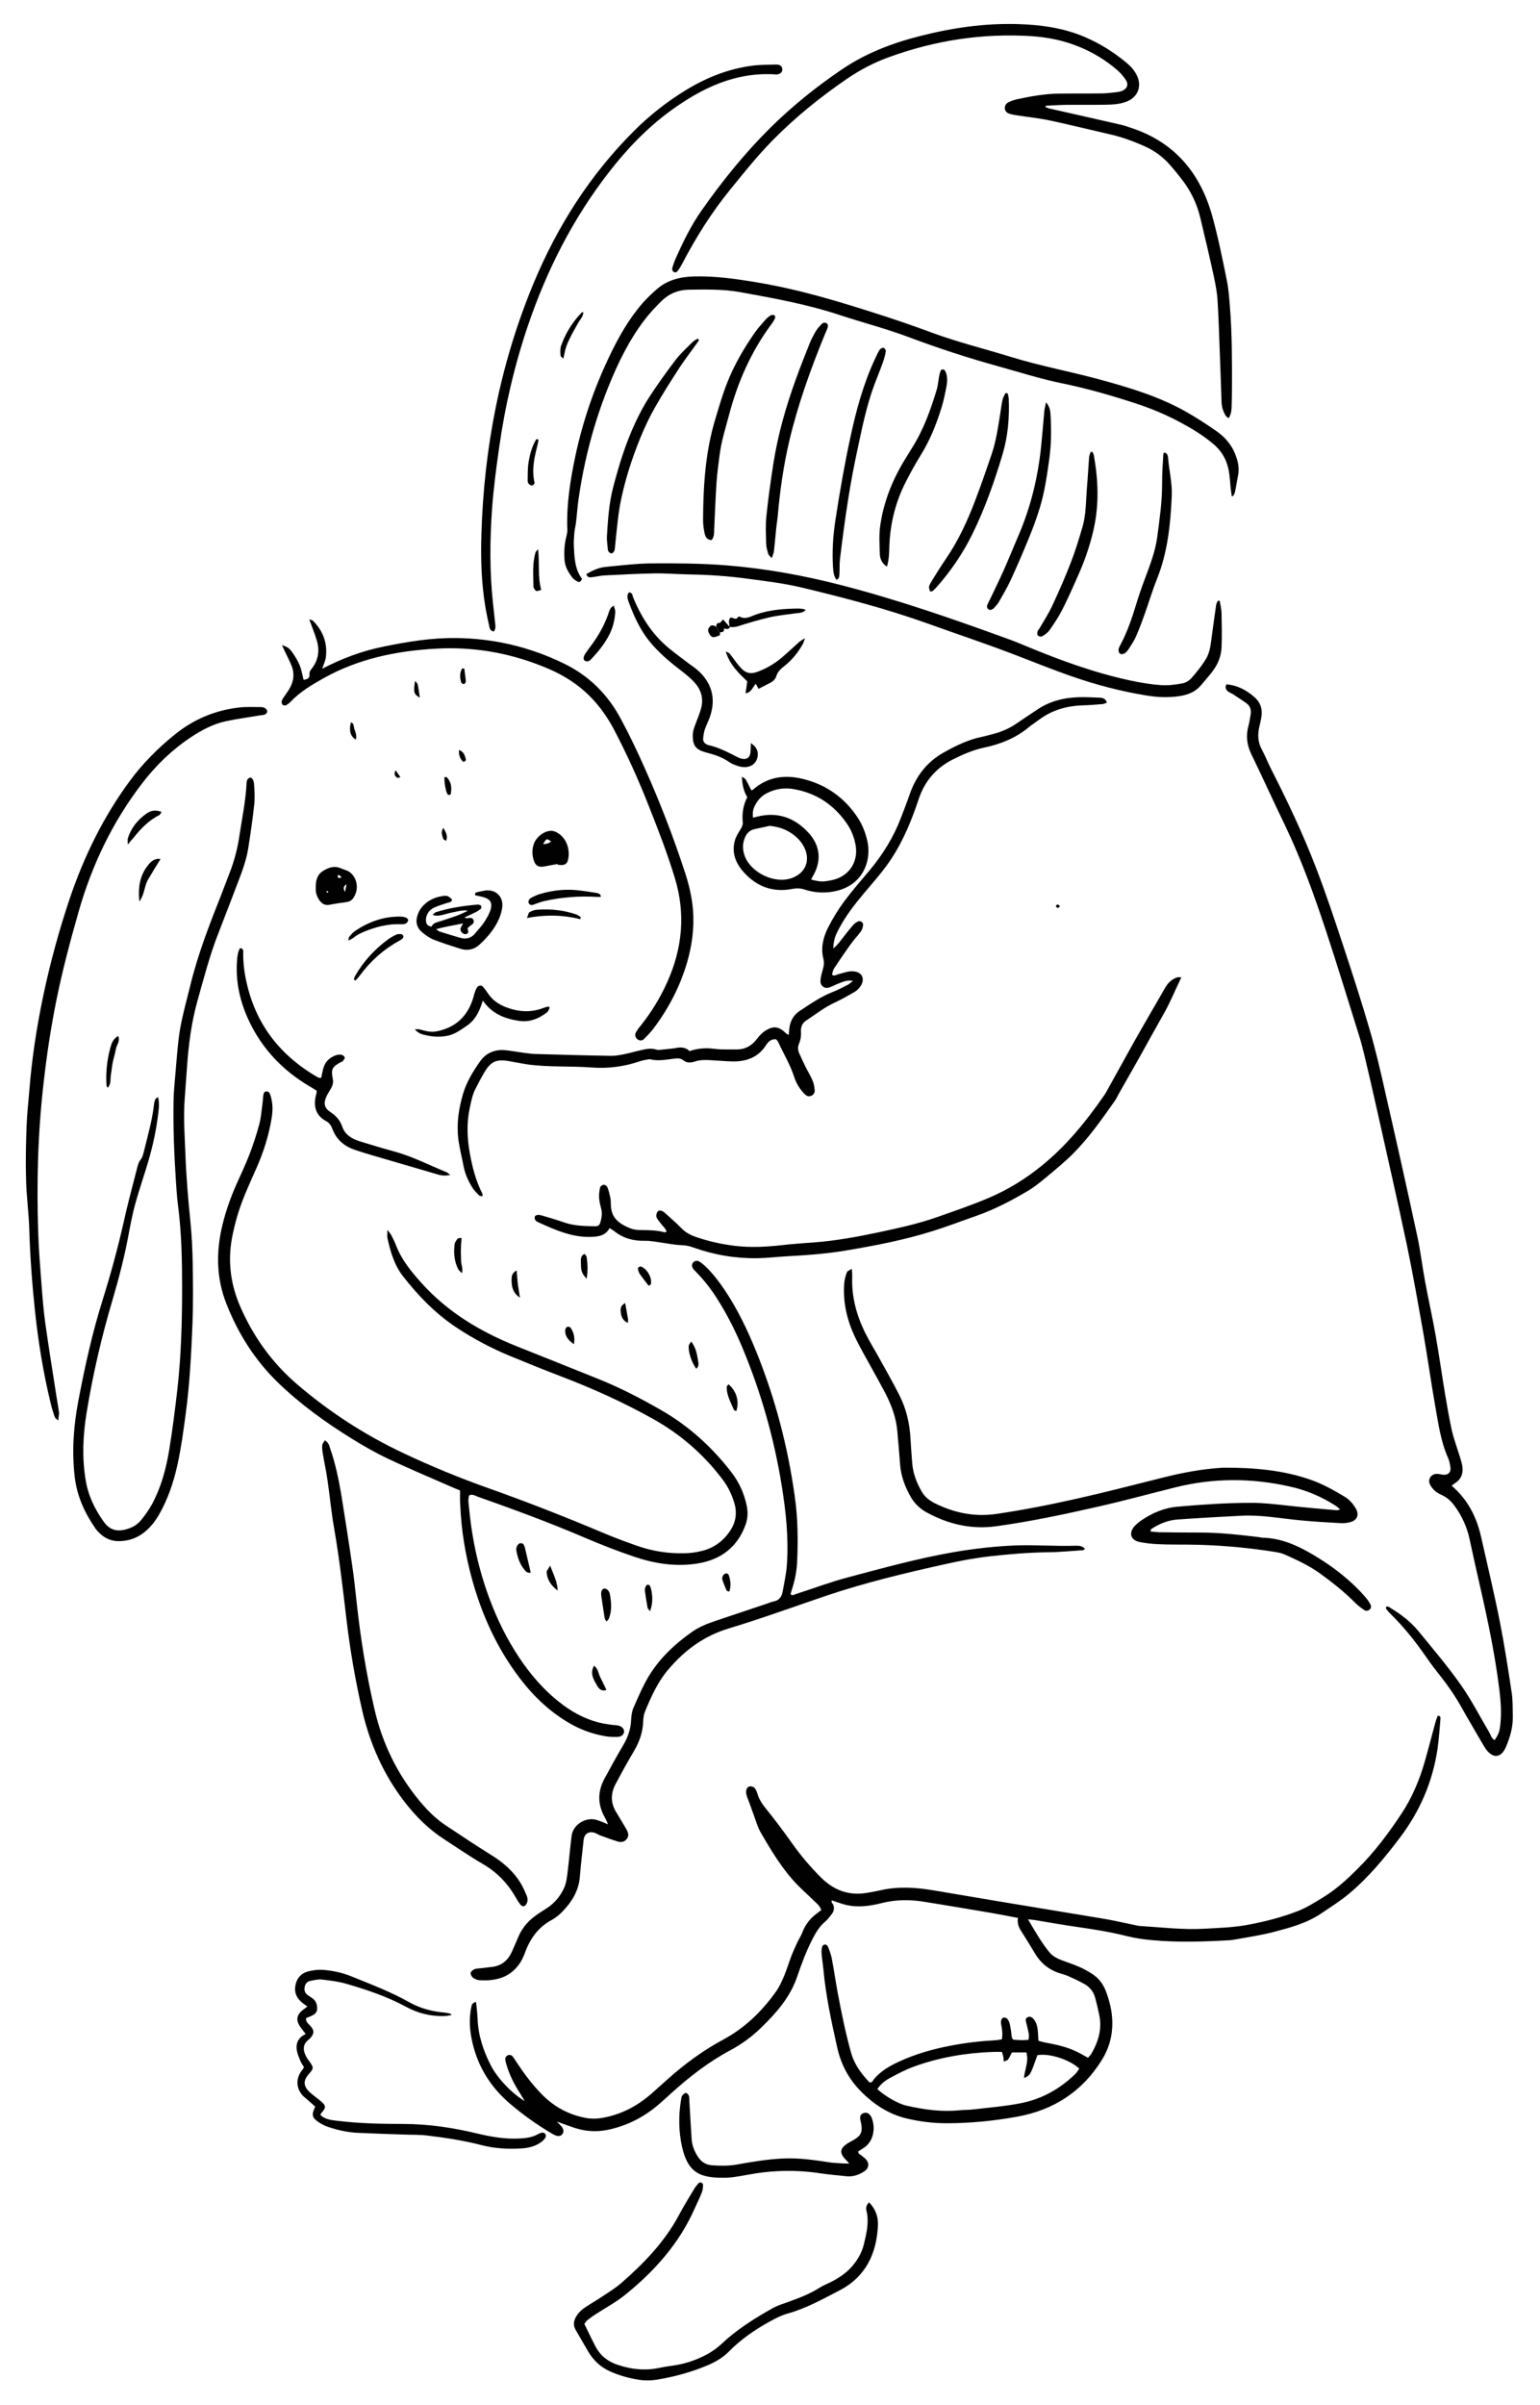 <?xml version="1.0" encoding="utf-8"?>
<!-- Generator: Adobe Illustrator 25.2.0, SVG Export Plug-In . SVG Version: 6.00 Build 0)  -->
<svg version="1.1" id="Layer_1" xmlns="http://www.w3.org/2000/svg" xmlns:xlink="http://www.w3.org/1999/xlink" x="0px" y="0px"
	 viewBox="0 0 149.43 233.27" enable-background="new 0 0 149.43 233.27" xml:space="preserve">
<g>
	<path fill="#010101" d="M54.01,205.77c0.15,0.16,0.31,0.31,0.45,0.47c0.24,0.28,0.27,0.54,0.12,0.76
		c-0.15,0.22-0.42,0.26-0.75,0.11c-0.11-0.05-0.22-0.12-0.33-0.18c-1.42-0.84-2.76-1.8-4.02-2.87c-1.8-1.54-3.03-3.44-3.6-5.76
		c-0.3-1.22-0.41-2.45-0.13-3.7c0.05-0.22,0.05-0.22,0.38-0.41c0.02,0.02,0.06,0.04,0.07,0.06c0.05,0.52,0.12,1.05,0.14,1.57
		c0.06,1.62,0.56,3.11,1.29,4.54c0.64,1.24,2.07,2.74,3.29,3.45c-0.21-0.34-0.36-0.6-0.52-0.85c-0.54-0.84-0.98-1.73-1.26-2.69
		c-0.04-0.15-0.09-0.3-0.11-0.45c-0.02-0.2,0.05-0.37,0.24-0.45c0.2-0.08,0.37-0.02,0.5,0.14c0.13,0.17,0.24,0.36,0.36,0.54
		c0.74,1.12,1.54,2.19,2.48,3.14c1.17,1.18,2.57,1.94,4.21,2.25c0.53,0.1,1.05,0.1,1.57,0.01c1.83-0.31,3.41-1.13,4.8-2.34
		c0.56-0.49,1.11-1,1.67-1.49c1.63-1.45,3.39-2.74,5.31-3.77c2.1-1.13,3.76-2.74,5.13-4.67c0.34-0.47,0.58-1.03,0.81-1.57
		c0.26-0.63,0.45-1.29,0.7-1.93c0.16-0.4,0.34-0.8,0.52-1.19c0.17-0.37,0.4-0.71,0.54-1.08c0.26-0.69,0.69-1.25,1.26-1.7
		c0.19-0.15,0.4-0.3,0.56-0.43c-0.16-0.47-0.47-0.66-0.7-0.89c-0.55-0.55-1.14-1.06-1.68-1.62c-1.43-1.5-2.48-3.26-3.51-5.04
		c-0.29-0.51-0.45-1.09-0.65-1.64c-0.19-0.49-0.35-1-0.54-1.48c-0.13-0.32-0.27-0.64-0.19-0.99c0.03-0.13,0.16-0.31,0.28-0.33
		c0.16-0.03,0.38,0.01,0.49,0.12c0.15,0.14,0.24,0.37,0.3,0.57c0.16,0.55,0.46,1.01,0.82,1.45c0.9,1.11,1.75,2.25,2.58,3.42
		c0.82,1.16,1.76,2.26,2.77,3.27c1.19,1.2,2.67,1.79,4.41,1.5c0.46-0.07,0.92-0.16,1.37-0.26c1.7-0.39,3.4-0.28,5.09,0
		c2.11,0.35,4.23,0.72,6.34,1.07c3.4,0.57,6.81,1.12,10.21,1.69c1.01,0.17,2.01,0.41,3.01,0.61c0.15,0.03,0.3,0.07,0.46,0.09
		c2.11,0.13,4.21,0.39,6.33,0.27c1.43-0.08,2.86-0.12,4.26-0.39c1.65-0.31,3.28-0.73,4.84-1.34c0.83-0.33,1.6-0.82,2.37-1.29
		c1.26-0.76,2.34-1.75,3.37-2.78c1.64-1.62,3.02-3.47,4.29-5.39c1.03-1.57,1.75-3.29,2.26-5.1c0.35-1.22,0.66-2.46,1-3.69
		c0.06-0.23,0.16-0.46,0.23-0.68c0.28,0,0.28,0.17,0.27,0.32c-0.09,0.96-0.14,1.92-0.28,2.87c-0.47,3.2-1.71,6.08-3.67,8.66
		c-1.47,1.94-3.01,3.81-4.88,5.38c-0.85,0.72-1.81,1.32-2.73,1.94c-1.44,0.98-3.11,1.41-4.76,1.84c-1.14,0.29-2.31,0.46-3.47,0.67
		c-0.24,0.05-0.49,0.09-0.74,0.1c-2.48,0.14-4.97,0.22-7.45-0.01c-0.83-0.07-1.67-0.2-2.48-0.4c-1.6-0.4-3.22-0.66-4.85-0.89
		c-1.35-0.19-2.7-0.44-4.05-0.66c-0.18-0.03-0.36-0.04-0.66-0.07c0.69,1.16,1.29,2.24,2.08,3.2c0.33,0.4,0.78,0.61,1.25,0.79
		c0.55,0.21,1.12,0.39,1.66,0.63c0.4,0.17,0.78,0.39,1.15,0.62c0.66,0.4,1.12,0.97,1.4,1.69c0.37,0.96,0.62,1.97,0.64,3
		c0.03,1.33-0.31,2.58-1.02,3.72c-1.9,3.06-4.68,4.85-8.19,5.49c-2.26,0.41-4.56,0.64-6.86,0.64c-1.31,0-2.61-0.16-3.88-0.46
		c-1.77-0.42-3.24-1.4-4.5-2.69c-1.16-1.19-1.89-2.6-2.25-4.22c-0.56-2.52-1.11-5.04-1.34-7.61c-0.05-0.49-0.13-0.99-0.17-1.48
		c-0.02-0.21,0-0.44,0.05-0.65c0.02-0.1,0.16-0.22,0.25-0.23c0.09-0.01,0.26,0.08,0.3,0.17c0.15,0.37,0.3,0.75,0.38,1.14
		c0.22,1.13,0.38,2.27,0.59,3.4c0.37,1.96,0.76,3.9,1.3,5.82c0.33,1.15,1.01,2.04,1.79,2.86c0.28,0.01,0.32-0.21,0.43-0.34
		c0.66-0.78,1.52-1.27,2.43-1.69c1.59-0.74,3.26-1.21,4.98-1.54c1.43-0.28,2.88-0.45,4.35-0.53c0.21-0.01,0.42-0.06,0.64-0.09
		c0.1-0.51,0.03-0.96-0.06-1.42c-0.08-0.4,0.04-0.67,0.27-0.69c0.21-0.02,0.4,0.14,0.51,0.46c0.09,0.26,0.12,0.54,0.17,0.82
		c0.03,0.21,0.05,0.43,0.08,0.65c0.01,0.05,0.06,0.1,0.13,0.21c0.27,0.02,0.58,0.05,0.88,0.05c0.18,0,0.37-0.02,0.61-0.03
		c0.02-0.2,0.06-0.38,0.03-0.55c-0.07-0.4-0.17-0.79-0.27-1.18c-0.05-0.19-0.05-0.38,0.16-0.47c0.19-0.09,0.37-0.02,0.51,0.12
		c0.3,0.3,0.41,0.69,0.46,1.1c0.04,0.34,0.04,0.68,0.07,1.07c0.21,0.05,0.4,0.12,0.61,0.16c1.07,0.2,2.14,0.42,3.13,0.91
		c0.36,0.17,0.7,0.38,1.07,0.58c0.12-0.15,0.24-0.25,0.32-0.38c0.69-1.19,1.07-2.44,0.76-3.83c-0.12-0.54-0.24-1.09-0.39-1.63
		c-0.17-0.6-0.54-1.05-1.08-1.34c-0.49-0.27-1-0.51-1.5-0.73c-0.25-0.11-0.52-0.19-0.79-0.27c-1.06-0.32-1.87-0.96-2.44-1.9
		c-0.45-0.75-0.9-1.49-1.37-2.22c-0.24-0.38-0.39-0.77-0.31-1.27c-0.92-0.17-1.8-0.35-2.69-0.5c-2.15-0.37-4.29-0.72-6.44-1.07
		c-1.36-0.22-2.72-0.21-4.07,0.13c-1.19,0.3-2.38,0.47-3.6,0.15c-0.42-0.11-0.82-0.27-1.25-0.41c-0.11,0.2,0.1,0.32,0.15,0.47
		c0.09,0.3,0.05,0.57-0.12,0.8c-0.22,0.3-0.45,0.6-0.73,0.84c-0.51,0.43-0.83,0.97-1.14,1.56c-0.64,1.22-1.11,2.5-1.55,3.79
		c-0.67,1.94-1.98,3.43-3.41,4.83c-0.91,0.89-1.94,1.66-3.07,2.26c-2.1,1.12-3.96,2.57-5.72,4.16c-0.53,0.48-1.05,0.97-1.61,1.41
		c-1.36,1.08-2.89,1.8-4.6,2.15c-1.07,0.21-2.1,0.14-3.13-0.19c-0.59-0.19-1.17-0.42-1.75-0.62C54,205.78,54.01,205.77,54.01,205.77
		z M85.13,202.65c0.74,0.68,1.99,1.41,2.82,1.6c1.7,0.39,3.42,0.63,5.17,0.45c0.43-0.04,0.87-0.03,1.3-0.08
		c1.54-0.18,3.09-0.3,4.61-0.6c2.06-0.4,3.84-1.4,5.34-2.87c0.14-0.14,0.24-0.33,0.35-0.49c-0.94-0.89-2.95-1.52-4.06-1.3
		c-0.69,1.95-0.69,1.95-1.3,2.21c0.07-0.83,0.49-1.61,0.23-2.48c-0.49,0-0.95,0-1.4,0c-0.13,0.25-0.23,0.49-0.37,0.68
		c-0.07,0.1-0.24,0.12-0.42,0.21c-0.02-0.21-0.02-0.33-0.04-0.44c-0.03-0.15-0.08-0.29-0.14-0.5c-0.29,0-0.57-0.01-0.84,0
		c-2.62,0.09-5.19,0.52-7.66,1.41c-0.81,0.29-1.59,0.7-2.35,1.11C85.89,201.82,85.44,202.17,85.13,202.65z"/>
	<path fill="#010101" d="M44.64,144.58c-0.31-0.13-0.59-0.24-0.88-0.37c-2.05-0.9-4.11-1.76-6.13-2.72c-1.2-0.57-2.37-1.24-3.5-1.94
		c-2.54-1.57-4.96-3.32-7.12-5.4c-2.26-2.18-3.89-4.76-5.03-7.65c-1-2.51-1.03-5.09-0.39-7.7c0.33-1.36,0.8-2.68,1.37-3.96
		c0.42-0.94,0.86-1.86,1.23-2.82c0.38-0.99,0.71-1.99,0.98-3.01c0.17-0.65,0.21-1.34,0.31-2.02c0.03-0.24,0.03-0.5,0.07-0.74
		c0.03-0.18,0.07-0.39,0.32-0.38c0.22,0,0.31,0.19,0.37,0.37c0.24,0.73,0.24,1.47,0.12,2.21c-0.28,1.7-0.79,3.32-1.49,4.89
		c-0.39,0.88-0.79,1.76-1.15,2.65c-0.55,1.33-0.94,2.69-1.21,4.1c-0.43,2.34-0.12,4.58,0.84,6.74c1.26,2.86,3.03,5.33,5.41,7.39
		c3.18,2.74,6.66,4.99,10.45,6.77c2.67,1.26,5.4,2.38,8.19,3.37c3.81,1.35,7.57,2.83,11.29,4.4c1,0.42,2.03,0.8,3.05,1.16
		c1.51,0.54,3.07,0.79,4.67,0.75c0.59-0.01,1.18-0.09,1.75-0.24c1.09-0.28,1.97-0.91,2.62-1.84c0.61-0.87,0.78-1.81,0.46-2.84
		c-0.24-0.78-0.58-1.5-1.07-2.16c-1.83-2.45-4.08-4.42-6.75-5.92c-2.88-1.62-5.88-2.97-8.96-4.15c-1.66-0.63-3.3-1.3-4.93-1.97
		c-1.85-0.76-3.6-1.69-5.26-2.79c-2.02-1.34-3.68-3.06-5.16-4.95c-0.84-1.07-1.22-2.37-1.51-3.68c-0.05-0.2-0.01-0.42-0.01-0.82
		c0.21,0.26,0.31,0.37,0.37,0.49c0.17,0.33,0.34,0.67,0.47,1.01c0.55,1.42,1.49,2.56,2.5,3.68c2.52,2.79,5.64,4.66,9.08,6.05
		c2.71,1.09,5.43,2.16,8.14,3.26c2.08,0.84,4.06,1.87,6.01,2.99c2.65,1.52,4.87,3.53,6.75,5.94c0.78,1,1.3,2.11,1.55,3.35
		c0.12,0.59,0.1,1.17-0.09,1.75c-0.79,2.25-2.43,3.48-4.73,3.84c-2.1,0.33-4.16,0-6.15-0.68c-1.59-0.54-3.16-1.15-4.7-1.81
		c-3.43-1.47-6.93-2.76-10.44-4c-0.25-0.09-0.5-0.28-0.83-0.12c-0.14,0.44-0.03,0.91,0.01,1.36c0.31,3.23,1.04,6.37,2.25,9.39
		c0.8,2,1.8,3.89,3.06,5.65c1.08,1.5,2.32,2.84,3.81,3.94c1.17,0.86,2.44,1.49,3.86,1.78c0.3,0.06,0.61,0.09,0.92,0.14
		c0.19,0.02,0.37,0.02,0.56,0.06c0.37,0.08,0.6,0.35,0.56,0.63c-0.03,0.26-0.26,0.46-0.61,0.47c-0.37,0.01-0.75,0.01-1.12-0.05
		c-1.17-0.19-2.29-0.57-3.34-1.15c-2.02-1.12-3.66-2.67-5.05-4.5c-2.2-2.88-3.67-6.12-4.63-9.6c-0.64-2.34-1.04-4.73-1.14-7.17
		C44.62,145.55,44.64,145.09,44.64,144.58z"/>
	<path fill="#010101" d="M119.01,66.38c1.07,0.1,1.92,0.56,2.69,1.22c0.59,0.51,0.82,1.15,0.7,1.92c-0.05,0.31-0.11,0.61-0.19,0.91
		c-0.18,0.78-0.18,1.53,0.22,2.26c0.33,0.6,0.57,1.24,0.88,1.85c1.61,3.16,3.13,6.36,4.4,9.67c0.96,2.49,1.8,5.03,2.64,7.57
		c0.89,2.69,1.76,5.38,2.55,8.09c0.59,2.03,1.07,4.09,1.53,6.15c1.06,4.63,2.1,9.27,3.1,13.92c0.31,1.43,0.47,2.88,0.74,4.31
		c0.32,1.74,0.71,3.47,1.02,5.21c0.35,1.96,0.62,3.93,0.95,5.89c0.19,1.14,0.39,2.27,0.63,3.39c0.14,0.63,0.37,1.25,0.56,1.87
		c0.14,0.47,0.32,0.94,0.43,1.43c0.17,0.76,0,1.42-0.72,1.86c-0.1,0.06-0.18,0.14-0.28,0.22c1.55,1.33,2.41,3.01,2.85,4.94
		c0.62,2.76,1.28,5.51,1.83,8.28c0.45,2.28,0.8,4.59,1.15,6.89c0.11,0.73,0.08,1.49,0.1,2.24c0.03,1.05-0.26,2.03-0.66,2.98
		c-0.47,1.09-1.25,1.17-1.95,0.22c-0.07-0.1-0.14-0.21-0.2-0.31c-0.75-1.29-1.51-2.57-2.24-3.87c-0.57-1.01-1.22-1.95-1.93-2.85
		c-0.5-0.63-0.99-1.27-1.45-1.94c-1.03-1.49-2.15-2.89-3.44-4.16c-0.16-0.15-0.29-0.32-0.43-0.49c-0.03-0.03,0-0.11,0-0.17
		c0.21-0.12,0.35,0.05,0.5,0.14c0.99,0.6,1.91,1.31,2.64,2.2c1.4,1.71,2.83,3.39,4.1,5.19c1.04,1.47,1.86,3.09,2.78,4.64
		c0.15,0.26,0.21,0.58,0.51,0.75c0.37-0.52,0.49-0.82,0.56-1.52c0.13-1.15,0.04-2.3-0.1-3.44c-0.42-3.33-1.1-6.62-1.85-9.89
		c-0.35-1.54-0.7-3.09-1.03-4.64c-0.25-1.17-0.74-2.24-1.44-3.21c-0.33-0.46-0.73-0.84-1.26-1.08c-0.22-0.1-0.46-0.22-0.64-0.38
		c-0.2-0.18-0.4-0.41-0.51-0.65c-0.23-0.52,0.12-1.03,0.7-1.02c0.21,0,0.43,0.08,0.65,0.09c0.44,0.01,0.7-0.26,0.64-0.71
		c-0.04-0.31-0.1-0.62-0.22-0.9c-0.73-1.64-0.96-3.4-1.27-5.14c-0.41-2.32-0.73-4.66-1.14-6.99c-0.51-2.88-1.01-5.75-1.61-8.61
		c-0.94-4.44-1.95-8.86-2.94-13.29c-0.39-1.76-0.8-3.51-1.22-5.27c-0.14-0.58-0.29-1.14-0.47-1.71c-1.05-3.35-2.07-6.71-3.17-10.04
		c-1.17-3.54-2.43-7.05-4.05-10.42c-1.1-2.27-2.13-4.56-3.23-6.82c-0.43-0.89-0.54-1.77-0.29-2.71c0.1-0.39,0.17-0.79,0.23-1.19
		c0.06-0.43-0.07-0.8-0.44-1.06c-0.4-0.28-0.82-0.56-1.24-0.83c-0.18-0.12-0.39-0.19-0.56-0.32
		C118.96,66.87,118.83,66.7,119.01,66.38z"/>
	<path fill="#010101" d="M111.62,148.55c0.29,0.03,0.55,0.07,0.81,0.08c1.34,0.02,2.67,0.03,4.01,0.03c1.93,0,3.84,0.22,5.76,0.45
		c0.09,0.01,0.18,0.04,0.28,0.05c1.83,0.03,3.45,0.77,4.98,1.68c1.88,1.12,3.6,2.44,5.04,4.1c0.18,0.21,0.34,0.44,0.47,0.68
		c0.09,0.16,0.09,0.37-0.07,0.51c-0.16,0.14-0.36,0.16-0.52,0.05c-0.31-0.21-0.61-0.43-0.87-0.69c-1.08-1.09-2.27-2.03-3.51-2.92
		c-1.05-0.74-2.2-1.27-3.37-1.79c-0.31-0.14-0.65-0.19-0.99-0.25c-2.8-0.44-5.61-0.68-8.45-0.7c-0.93,0-1.87,0-2.8-0.04
		c-0.62-0.03-1.24-0.09-1.85-0.22c-0.85-0.19-1.03-0.89-0.44-1.54c0.17-0.18,0.36-0.34,0.56-0.49c1.09-0.76,2.27-1.27,3.61-1.39
		c2.39-0.21,4.77-0.37,7.17-0.37c1.22,0,2.42,0.15,3.62,0.28c1.54,0.17,3.09,0.3,4.64,0.44c0.08,0.01,0.16-0.04,0.34-0.09
		c-0.19-0.16-0.32-0.28-0.47-0.37c-1.35-0.86-2.8-1.48-4.36-1.83c-3.73-0.85-7.46-0.86-11.17,0.07c-2.47,0.61-4.93,1.29-7.41,1.85
		c-3.3,0.75-6.61,1.46-9.97,1.92c-2.4,0.33-4.63-0.19-6.74-1.34c-0.64-0.35-1.16-0.84-1.53-1.47c-0.56-0.98-0.96-2.02-1.05-3.16
		c-0.09-1.12-0.17-2.23-0.28-3.34c-0.12-1.22-0.53-2.36-1.08-3.45c-0.44-0.86-0.92-1.69-1.38-2.54c-0.55-1.01-1.14-2-1.63-3.04
		c-0.79-1.65-1.19-3.4-1.05-5.24c0.03-0.37,0.13-0.73,0.26-1.07c0.05-0.12,0.26-0.18,0.48-0.32c0.02,0.36,0.04,0.6,0.03,0.84
		c-0.06,1.88,0.42,3.64,1.23,5.31c0.44,0.89,0.97,1.74,1.45,2.61c0.65,1.17,1.31,2.33,1.91,3.52c0.67,1.32,0.99,2.74,1.07,4.22
		c0.05,0.81,0.1,1.61,0.17,2.42c0.09,0.98,0.44,1.87,0.93,2.71c0.29,0.5,0.73,0.84,1.24,1.1c1.88,0.94,3.84,1.35,5.95,1.05
		c2.62-0.38,5.2-0.89,7.78-1.47c2.82-0.63,5.62-1.36,8.42-2.06c1.87-0.47,3.76-0.83,5.69-0.95c0.06,0,0.12-0.01,0.19-0.01
		c2.9-0.01,5.77,0.22,8.54,1.2c1.15,0.41,2.2,1.01,3.24,1.63c0.46,0.28,0.8,0.69,1.07,1.15c0.33,0.6,0.12,1.12-0.54,1.3
		c-0.3,0.08-0.61,0.12-0.92,0.1c-1.33-0.07-2.67-0.15-4-0.28c-1.89-0.18-3.75-0.54-5.66-0.44c-2.08,0.11-4.16,0.22-6.23,0.37
		c-0.91,0.07-1.75,0.42-2.51,0.92C111.68,148.35,111.67,148.42,111.62,148.55z"/>
	<path fill="#010101" d="M59.03,177.03c-0.11-0.25-0.21-0.51-0.35-0.75c-0.7-1.24-0.7-2.5-0.03-3.74c0.59-1.1,1.19-2.18,1.82-3.25
		c0.46-0.77,0.73-1.56,0.77-2.46c0.02-0.4,0.07-0.82,0.23-1.18c0.45-1.02,0.89-2.06,1.46-3.02c1.07-1.78,2.57-3.18,4.27-4.37
		c0.72-0.5,1.54-0.8,2.37-1.08c1.65-0.56,3.3-1.1,4.95-1.66c0.17-0.06,0.35-0.14,0.53-0.17c0.54-0.1,0.8-0.45,0.89-0.95
		c0.15-0.86,0.35-1.71,0.41-2.57c0.19-2.62-0.09-5.21-0.51-7.79c-0.74-4.56-2-8.97-3.77-13.23c-0.68-1.64-1.47-3.22-2.42-4.73
		c-0.61-0.98-1.31-1.89-2.12-2.71c-0.11-0.11-0.23-0.22-0.3-0.35c-0.1-0.16-0.12-0.35,0-0.52c0.12-0.17,0.38-0.26,0.58-0.15
		c0.19,0.1,0.36,0.24,0.52,0.38c0.76,0.7,1.38,1.51,1.96,2.36c1.27,1.89,2.25,3.94,3.1,6.04c1.84,4.54,3.07,9.25,3.74,14.11
		c0.29,2.07,0.31,4.15,0.22,6.23c-0.04,0.9-0.21,1.79-0.49,2.65c-0.05,0.17-0.1,0.35-0.15,0.52c0.21,0.19,0.37,0.03,0.53-0.02
		c1.69-0.54,3.35-1.17,5.06-1.62c3.39-0.9,6.78-1.84,10.24-2.44c1.99-0.34,3.99-0.57,6.02-0.65c1.93-0.07,3.85,0.09,5.78,0.03
		c0.33-0.01,0.68,0,0.93,0.3c-0.07,0.06-0.12,0.13-0.16,0.13c-1.12,0.07-2.23,0.19-3.35,0.2c-1.9,0.02-3.79,0.18-5.67,0.39
		c-1.42,0.16-2.83,0.42-4.22,0.73c-3.97,0.88-7.93,1.82-11.79,3.13c-3.12,1.06-6.22,2.19-9.36,3.14c-2.43,0.73-4.31,2.13-5.91,4.03
		c-1.02,1.21-1.64,2.63-2.24,4.07c-0.11,0.28-0.14,0.61-0.16,0.91c-0.03,1.05-0.37,2-0.9,2.9c-0.62,1.04-1.2,2.1-1.77,3.17
		c-0.49,0.91-0.51,1.84,0.05,2.74c0.24,0.4,0.48,0.8,0.72,1.2c0.1,0.16,0.19,0.32,0.28,0.48c0.16,0.28,0.26,0.59,0.06,0.88
		c-0.22,0.32-0.56,0.4-0.91,0.29c-0.56-0.17-1.12-0.38-1.67-0.58c-0.2-0.07-0.39-0.21-0.59-0.27c-0.57-0.17-0.99,0.12-1.05,0.7
		c-0.12,1.17-0.27,2.34-0.36,3.52c-0.1,1.39-0.77,2.47-1.7,3.43c-0.3,0.31-0.65,0.6-1.02,0.8c-1.31,0.7-2.1,1.8-2.6,3.16
		c-0.16,0.43-0.36,0.87-0.64,1.23c-0.96,1.27-2.33,1.56-3.82,1.46c-0.21-0.02-0.43-0.12-0.59-0.24c-0.13-0.1-0.25-0.31-0.23-0.46
		c0.02-0.14,0.21-0.29,0.36-0.36c0.16-0.07,0.36-0.07,0.55-0.09c0.4-0.05,0.8-0.09,1.2-0.14c0.92-0.12,1.52-0.65,1.89-1.47
		c0.21-0.48,0.43-0.96,0.63-1.45c0.4-0.95,1.07-1.66,1.92-2.23c0.26-0.17,0.52-0.34,0.79-0.51c0.79-0.5,1.37-1.2,1.74-2.03
		c0.23-0.52,0.28-1.14,0.35-1.72c0.14-1.11,0.22-2.22,0.37-3.33c0.15-1.09,1.42-1.85,2.47-1.5c0.38,0.12,0.75,0.29,1.12,0.44
		l0.03,0.04L59.03,177.03z"/>
	<path fill="#010101" d="M101.45,10.39c0.14,0.05,0.27,0.1,0.4,0.14c2.33,0.53,4.66,1.05,7,1.59c0.33,0.08,0.65,0.2,0.98,0.31
		c4.2,1.4,6.66,4.41,7.81,8.57c0.56,2.03,0.98,4.11,1.4,6.18c0.18,0.88,0.24,1.78,0.31,2.68c0.2,2.57,0.2,5.15,0.19,7.74
		c0,0.59-0.01,1.18-0.03,1.77c-0.01,0.4-0.04,0.8-0.29,1.2c-0.12-0.1-0.24-0.16-0.3-0.26c-0.24-0.41-0.38-0.85-0.39-1.33
		c-0.05-1.58-0.11-3.17-0.17-4.75c-0.07-1.71-0.11-3.42-0.22-5.12c-0.05-0.8-0.21-1.6-0.38-2.39c-0.4-1.85-0.84-3.7-1.28-5.54
		c-0.32-1.38-0.92-2.64-1.79-3.76c-0.36-0.47-0.73-0.93-1.12-1.37c-0.72-0.84-1.59-1.47-2.61-1.91c-1.03-0.45-2.07-0.84-3.17-1.09
		c-1.97-0.45-3.93-0.94-5.9-1.36c-1.03-0.22-2.09-0.33-3.13-0.49c-0.28-0.04-0.55-0.09-0.82-0.17c-0.25-0.08-0.43-0.26-0.44-0.54
		c-0.01-0.28,0.15-0.47,0.39-0.59c0.22-0.1,0.46-0.19,0.7-0.25c1.37-0.3,2.74-0.55,4.15-0.57c1.4-0.02,2.8,0,4.2-0.02
		c0.49-0.01,0.99-0.07,1.48-0.13c0.15-0.02,0.31-0.05,0.45-0.11c0.49-0.2,0.66-0.61,0.38-1.05c-0.23-0.36-0.53-0.7-0.85-0.98
		c-1.14-0.98-2.42-1.75-3.81-2.3c-1.43-0.57-2.91-0.87-4.44-0.98c-4.78-0.31-9.41,0.4-13.91,2.04c-1.44,0.52-2.79,1.23-4.05,2.09
		c-2.57,1.76-4.99,3.71-7.18,5.93c-1.49,1.51-2.81,3.16-4.14,4.8c-1.82,2.23-3.33,4.64-4.66,7.18c-0.12,0.22-0.24,0.44-0.38,0.64
		c-0.11,0.16-0.26,0.31-0.46,0.18c-0.19-0.12-0.16-0.32-0.1-0.5c0.09-0.26,0.17-0.53,0.29-0.79c0.72-1.62,1.5-3.22,2.52-4.67
		c2-2.85,4.19-5.56,6.67-8.02c2.13-2.1,4.45-3.97,6.93-5.65c2.29-1.56,4.84-2.54,7.5-3.22c3.17-0.82,6.4-1.29,9.68-1.18
		c2.22,0.07,4.39,0.38,6.45,1.27c1.41,0.61,2.69,1.41,3.88,2.38c0.44,0.35,0.83,0.75,1.09,1.26c0.56,1.06,0.16,2.16-0.95,2.6
		c-0.7,0.28-1.46,0.3-2.2,0.31c-1.21,0.02-2.43,0-3.64,0.01c-0.67,0.01-1.34,0.05-2.01,0.09C101.46,10.3,101.45,10.35,101.45,10.39z
		"/>
	<path fill="#010101" d="M15.34,106.44c0.12,0.46,0.09,0.92,0.04,1.37c-0.19,1.7-0.55,3.37-1.04,5.01
		c-0.38,1.28-0.82,2.54-1.18,3.83c-0.25,0.89-0.44,1.81-0.61,2.72c-0.41,2.3-0.99,4.55-1.65,6.79c-1.06,3.58-1.9,7.21-2.5,10.9
		c-0.35,2.15-0.45,4.33-0.09,6.5c0.24,1.5,0.89,2.85,1.77,4.07c0.57,0.79,1.28,0.98,2.22,0.7c0.56-0.16,1.04-0.44,1.4-0.89
		c0.39-0.48,0.76-0.99,1.05-1.53c0.88-1.63,1.36-3.41,1.66-5.22c0.33-1.99,0.58-4,0.81-6c0.36-3.25,0.45-6.51,0.45-9.78
		c0-2.67-0.05-5.34-0.4-8c-0.1-0.77-0.15-1.55-0.2-2.32c-0.17-2.61-0.28-5.22-0.23-7.83c0.02-0.87,0.1-1.74,0.18-2.6
		c0.13-1.42,0.21-2.86,0.44-4.26c0.24-1.41,0.63-2.79,0.97-4.17c0.72-3,1.82-5.87,2.96-8.73c0.31-0.78,0.59-1.57,0.9-2.35
		c0.44-1.14,0.75-2.3,0.93-3.51c0.25-1.69,0.61-3.36,0.7-5.08c0.01-0.25,0.03-0.51,0.31-0.62c0.18-0.07,0.39,0.18,0.42,0.62
		c0.05,0.65,0.09,1.31,0.02,1.96c-0.15,1.42-0.36,2.84-0.58,4.25c-0.17,1.08-0.54,2.11-0.93,3.13c-0.65,1.68-1.28,3.37-1.94,5.05
		c-0.86,2.17-1.44,4.43-2.07,6.67c-0.58,2.08-0.85,4.2-1,6.34c-0.07,1.05-0.16,2.11-0.23,3.16c-0.13,1.77,0,3.54,0.07,5.31
		c0.08,2.17,0.26,4.34,0.48,6.51c0.14,1.39,0.21,2.79,0.23,4.19c0.03,1.9,0.05,3.79-0.02,5.69c-0.12,2.92-0.26,5.83-0.65,8.74
		c-0.22,1.66-0.44,3.33-0.8,4.97c-0.38,1.74-0.94,3.42-1.84,4.96c-0.37,0.63-0.81,1.18-1.37,1.63c-0.67,0.54-1.45,0.83-2.32,0.87
		c-0.83,0.05-1.52-0.24-2.1-0.83c-0.11-0.11-0.22-0.22-0.31-0.35c-1.06-1.53-1.82-3.16-2.04-5.05c-0.29-2.5-0.11-4.97,0.36-7.42
		c0.63-3.3,1.35-6.58,2.36-9.78c0.77-2.46,1.45-4.95,2.02-7.47c0.38-1.73,0.84-3.44,1.28-5.15c0.09-0.36,0.17-0.72,0.42-1.02
		c0.13-0.16,0.18-0.39,0.24-0.6c0.39-1.6,0.86-3.18,1.03-4.82C15.03,106.78,15.02,106.53,15.34,106.44z"/>
	<path fill="#010101" d="M66.91,101.96c0.88-0.3,1.64-0.32,2.43-0.22c0.7,0.09,1.43,0.05,2.14,0.06c0.8,0,1.43-0.33,1.92-0.97
		c0.24-0.31,0.52-0.63,0.85-0.84c0.82-0.52,1.34-0.43,2.06,0.28c0.04,0.04,0.1,0.06,0.22,0.12c0.02-0.19,0.03-0.36,0.05-0.53
		c0.07-0.76,0.38-1.38,1.02-1.8c1.04-0.68,2.06-1.4,3.23-1.85c0.49-0.19,0.96-0.44,1.43-0.68c0.15-0.08,0.28-0.21,0.51-0.38
		c-0.58-0.12-0.96,0.09-1.35,0.23c-0.32,0.12-0.62,0.29-0.94,0.4c-0.48,0.16-0.89-0.14-0.87-0.65c0.02-0.37,0.13-0.73,0.23-1.09
		c0.1-0.33,0.15-0.66,0.06-1.01c-0.28-1.08-0.03-2.11,0.46-3.07c0.45-0.88,0.97-1.74,1.56-2.53c0.78-1.05,1.64-2.03,2.48-3.03
		c1.26-1.52,2.29-3.17,3-5.02c0.3-0.78,0.61-1.57,0.88-2.36c0.61-1.74,1.66-3.11,3.28-4.02c1.17-0.66,2.36-1.24,3.69-1.52
		c0.43-0.09,0.84-0.21,1.26-0.32c0.75-0.21,1.46-0.52,2.11-0.97c0.64-0.44,1.29-0.86,1.94-1.3c1.24-0.86,2.64-1.22,4.13-1.26
		c0.65-0.02,1.31,0.02,1.96,0.04c0.31,0.01,0.61,0.06,0.76,0.49c-0.17,0.06-0.3,0.13-0.44,0.14c-0.62,0.05-1.24,0.1-1.86,0.12
		c-1.6,0.04-3.06,0.46-4.35,1.44c-0.32,0.24-0.67,0.46-0.98,0.72c-1.26,1.03-2.72,1.61-4.29,1.94c-1.08,0.23-2.06,0.66-3.04,1.15
		c-1.64,0.83-2.73,2.11-3.31,3.85c-0.67,2.01-1.46,3.96-2.63,5.75c-0.82,1.26-1.83,2.36-2.78,3.5c-0.86,1.03-1.67,2.09-2.3,3.27
		c-0.43,0.81-0.52,1.1-0.58,1.96c0.45-0.35,0.74-0.79,1.06-1.2c0.28-0.37,0.58-0.73,0.88-1.08c0.12-0.14,0.28-0.24,0.45-0.33
		c0.23-0.12,0.54,0.08,0.51,0.35c-0.03,0.21-0.09,0.43-0.21,0.6c-0.31,0.43-0.68,0.81-0.99,1.24c-0.56,0.78-1.1,1.57-1.63,2.38
		c-0.11,0.17-0.13,0.4-0.19,0.58c0.23,0.19,0.39,0.02,0.55-0.02c0.36-0.09,0.72-0.22,1.08-0.28c0.24-0.04,0.5-0.03,0.73,0.03
		c0.56,0.15,0.77,0.65,0.53,1.17c-0.16,0.35-0.42,0.62-0.75,0.81c-0.62,0.35-1.24,0.71-1.89,1.01c-1,0.46-1.85,1.14-2.76,1.74
		c-0.36,0.23-0.53,0.6-0.5,1.05c0.03,0.41-0.03,0.81-0.19,1.19c-0.13,0.3-0.12,0.61,0.01,0.91c0.2,0.45,0.41,0.91,0.63,1.35
		c0.22,0.44,0.49,0.87,0.68,1.33c0.12,0.28,0.17,0.59,0.2,0.9c0.03,0.29-0.14,0.5-0.37,0.58c-0.24,0.08-0.44-0.01-0.59-0.17
		c-0.47-0.47-0.82-1.02-1.02-1.65c-0.38-1.19-1.03-2.26-1.55-3.39c-0.05-0.11-0.14-0.19-0.22-0.29c-0.45-0.03-0.73,0.2-0.94,0.53
		c-0.78,1.24-1.96,1.66-3.35,1.62c-0.68-0.02-1.36-0.08-2.05-0.12c-0.53-0.03-1.05-0.04-1.57,0.14c-0.36,0.12-0.75,0.14-1.07-0.12
		c-0.28-0.22-0.58-0.21-0.89-0.17c-0.77,0.09-1.54,0.26-2.32,0.07c-0.11-0.03-0.24,0.01-0.37,0.03c-0.21,0.04-0.43,0.08-0.63,0.15
		c-1.52,0.52-3.09,0.73-4.68,0.61c-2.11-0.16-4.23-0.01-6.32-0.31c-0.58-0.09-1.16-0.21-1.74-0.31c-1.21-0.21-1.76,0.04-2.39,1.12
		c-0.3,0.51-0.57,1.03-0.84,1.56c-0.31,0.59-0.42,1.23-0.56,1.87c-0.31,1.45-0.26,2.89,0,4.35c0.25,1.39,0.59,2.73,1.24,3.99
		c0.02,0.04,0,0.11-0.02,0.23c-0.12-0.03-0.25-0.03-0.32-0.1c-0.24-0.24-0.49-0.49-0.66-0.77c-0.39-0.64-0.7-1.31-0.84-2.06
		c-0.17-0.89-0.4-1.76-0.51-2.65c-0.18-1.47,0.04-2.92,0.45-4.33c0.34-1.17,0.98-2.22,1.68-3.21c0.54-0.75,1.33-1.12,2.27-1.07
		c0.52,0.03,1.05,0.14,1.57,0.21c0.49,0.06,0.98,0.15,1.48,0.17c2.45,0.07,4.91,0.14,7.36,0.18c0.43,0.01,0.86-0.08,1.29-0.16
		c0.52-0.1,1.02-0.26,1.54-0.37c0.51-0.12,1.02-0.25,1.56-0.08c0.22,0.07,0.49,0.01,0.74-0.01c0.34-0.03,0.68-0.08,1.02-0.11
		C65.95,101.57,66.49,101.53,66.91,101.96z"/>
	<path fill="#010101" d="M119.52,48.13c-0.03-0.24-0.07-0.48-0.1-0.72c-0.05-0.52-0.08-1.05-0.16-1.58c-0.16-1.08-0.64-2-1.48-2.72
		c-1-0.86-2.11-1.53-3.27-2.15c-1.34-0.72-2.75-1.31-4.2-1.79c-2.42-0.8-4.87-1.5-7.37-2.01c-2.07-0.43-4.09-1.08-6.12-1.64
		c-2.93-0.81-5.83-1.76-8.68-2.83c-2.18-0.82-4.45-1.4-6.66-2.13c-3.17-1.05-6.44-1.64-9.71-2.23c-1.64-0.29-3.28-0.25-4.93-0.23
		c-1,0.01-1.9,0.37-2.62,1.07c-0.62,0.61-1.22,1.25-1.74,1.94c-1.47,1.95-2.53,4.13-3.44,6.39c-1.43,3.56-2.39,7.26-2.92,11.05
		c-0.1,0.71-0.14,1.42-0.23,2.13c-0.04,0.34-0.13,0.67-0.16,1.01c-0.03,0.43-0.07,0.87-0.05,1.29c0.06,1.11,0.09,2.24,0.79,3.16
		c-0.09,0.26-0.23,0.38-0.44,0.27c-0.19-0.1-0.38-0.23-0.51-0.4c-0.38-0.5-0.69-1.03-0.74-1.68c-0.06-0.78-0.02-1.55,0.18-2.31
		c0.05-0.21,0.1-0.42,0.09-0.63c-0.1-2.41,0.28-4.78,0.77-7.12c0.72-3.39,1.84-6.65,3.34-9.77c0.86-1.8,1.84-3.53,3.15-5.05
		c0.42-0.49,0.91-0.94,1.39-1.37c1-0.89,2.21-1.21,3.52-1.26c2.16-0.07,4.27,0.24,6.39,0.6c4.09,0.69,8.04,1.9,11.97,3.17
		c1.66,0.53,3.3,1.11,4.93,1.71c2.48,0.91,5.05,1.54,7.57,2.32c2.88,0.89,5.85,1.43,8.76,2.23c2.82,0.77,5.62,1.62,8.19,3.06
		c1.03,0.58,2.02,1.23,2.99,1.9c0.8,0.56,1.44,1.27,1.82,2.2c0.29,0.71,0.44,1.42,0.28,2.18c-0.11,0.52-0.18,1.04-0.29,1.55
		c-0.03,0.14-0.12,0.26-0.19,0.39C119.64,48.14,119.58,48.13,119.52,48.13z"/>
	<path fill="#010101" d="M114.63,94.8c-0.61,1.26-1.08,2.44-1.71,3.54c-0.77,1.35-1.51,2.71-2.27,4.07
		c-0.29,0.52-0.58,1.03-0.87,1.54c-0.4,0.7-0.8,1.4-1.2,2.11c-0.14,0.24-0.25,0.51-0.41,0.73c-1.27,1.8-2.53,3.61-4.11,5.18
		c-0.37,0.37-0.77,0.72-1.17,1.07c-0.59,0.51-1.18,1.01-1.79,1.5c-0.41,0.33-0.83,0.66-1.28,0.93c-1.63,0.97-3.31,1.85-5.11,2.48
		c-1.41,0.49-2.8,1.03-4.22,1.47c-2.76,0.87-5.6,1.41-8.45,1.89c-1.87,0.31-3.76,0.45-5.66,0.55c-0.96,0.05-1.92,0.17-2.88,0.19
		c-2.13,0.03-4.21-0.32-6.22-1.04c-0.38-0.14-0.75-0.22-1.17-0.23c-0.68-0.02-1.35-0.17-2.03-0.26c-0.49-0.07-0.98-0.17-1.47-0.16
		c-1.14,0.03-2.15-0.24-3.04-0.96c-0.12-0.09-0.25-0.17-0.42-0.27c-0.4,0.72-1.03,0.82-1.76,0.85c-1.84,0.07-3.46-0.65-5.08-1.38
		c-0.25-0.11-0.52-0.25-0.4-0.64c0.26-0.2,0.53-0.09,0.79-0.02c0.68,0.2,1.37,0.4,2.04,0.64c0.96,0.33,1.95,0.35,2.95,0.37
		c0.38,0.01,0.49-0.1,0.59-0.47c0.1-0.39,0.17-0.79,0.06-1.2c-0.09-0.36-0.19-0.73-0.21-1.1c-0.02-0.33,0.03-0.68,0.1-1
		c0.03-0.11,0.22-0.25,0.34-0.26c0.12,0,0.31,0.11,0.36,0.23c0.13,0.31,0.21,0.65,0.28,0.98c0.05,0.21,0.06,0.43,0.06,0.65
		c0.01,1.18,0.54,1.83,1.89,2.37c0.31,0.12,0.67,0.17,1,0.17c0.78,0,1.55,0.01,2.31,0.21c0.05,0.01,0.12-0.02,0.21-0.04
		c-0.09-0.35-0.38-0.55-0.57-0.82c-0.14-0.2-0.33-0.39-0.41-0.61c-0.05-0.14,0-0.37,0.09-0.51c0.11-0.17,0.33-0.15,0.51-0.05
		c0.11,0.05,0.2,0.14,0.3,0.23c0.51,0.46,1.03,0.9,1.5,1.39c0.4,0.42,0.88,0.68,1.41,0.86c1.21,0.42,2.44,0.7,3.72,0.86
		c1.59,0.2,3.16,0.11,4.74-0.07c0.99-0.11,1.98-0.18,2.97-0.25c2.18-0.16,4.31-0.56,6.44-1.01c1.85-0.4,3.71-0.8,5.5-1.43
		c1.73-0.61,3.47-1.2,5.15-1.92c1.83-0.79,3.5-1.82,5.07-3.1c2.4-1.95,4.3-4.3,6.04-6.81c0.05-0.08,0.11-0.15,0.15-0.23
		c0.94-1.68,1.86-3.37,2.8-5.05c0.55-0.98,1.12-1.94,1.67-2.91c0.4-0.7,0.82-1.4,1.21-2.1c0.28-0.51,0.63-0.93,1.19-1.13
		C114.26,94.77,114.36,94.8,114.63,94.8z"/>
	<path fill="#010101" d="M5.65,137.8c-0.17-0.17-0.3-0.23-0.33-0.32c-0.15-0.44-0.3-0.89-0.4-1.34c-0.71-2.93-1.2-5.9-1.52-8.91
		c-0.28-2.66-0.48-5.32-0.56-8c-0.05-1.58-0.27-3.16-0.31-4.74c-0.05-1.68-0.02-3.36,0.04-5.03c0.04-1.24,0.17-2.48,0.28-3.72
		c0.24-3.07,0.71-6.11,1.34-9.12c0.68-3.23,1.55-6.41,2.6-9.53c1.38-4.05,3.25-7.87,5.8-11.33c1.26-1.71,2.75-3.21,4.41-4.54
		c1.84-1.48,3.95-2.35,6.29-2.6c0.68-0.07,1.36-0.03,2.05-0.03c0.15,0,0.31,0.05,0.43,0.14c0.09,0.06,0.17,0.21,0.16,0.3
		s-0.11,0.23-0.21,0.27c-0.17,0.07-0.36,0.07-0.54,0.1c-1.1,0.19-2.21,0.33-3.3,0.57c-1.23,0.27-2.33,0.86-3.37,1.55
		c-1.83,1.22-3.39,2.73-4.72,4.47c-2.86,3.72-4.85,7.88-6.14,12.37c-0.82,2.87-1.59,5.75-2.18,8.68c-0.53,2.62-0.93,5.26-1.23,7.92
		c-0.57,4.89-0.7,9.8-0.53,14.71c0.05,1.61,0.19,3.23,0.31,4.84c0.1,1.3,0.2,2.6,0.38,3.89c0.33,2.34,0.71,4.67,1.07,7
		c0.09,0.55,0.19,1.1,0.26,1.66C5.73,137.26,5.67,137.47,5.65,137.8z"/>
	<path fill="#010101" d="M31.24,64.88c1.89-0.98,3.85-1.73,5.94-2.15c2.32-0.48,4.64-0.86,7.02-0.84c3.69,0.03,7.21,0.86,10.53,2.48
		c2.43,1.18,4.26,3.01,5.52,5.38c0.84,1.56,1.6,3.16,2.32,4.78c1.47,3.29,2.77,6.65,3.89,10.08c0.4,1.21,0.69,2.45,0.79,3.73
		c0.12,1.69-0.1,3.35-0.57,4.98c-0.68,2.35-1.8,4.5-3.27,6.45c-0.28,0.37-0.61,0.71-0.93,1.03c-0.17,0.16-0.4,0.17-0.6,0.03
		c-0.21-0.14-0.31-0.42-0.19-0.66c0.13-0.24,0.3-0.47,0.48-0.68c1.03-1.3,1.89-2.69,2.57-4.21c1.47-3.27,1.8-6.62,0.75-10.08
		c-0.73-2.41-1.64-4.76-2.57-7.1c-0.98-2.49-2.08-4.92-3.32-7.29c-1-1.9-2.33-3.52-4.13-4.72c-0.96-0.65-2-1.14-3.07-1.55
		c-3.23-1.26-6.6-1.81-10.05-1.62c-3.85,0.21-7.58,0.97-10.99,2.89c-1.14,0.64-2.26,1.31-3.17,2.27c-0.12,0.13-0.28,0.25-0.44,0.33
		c-0.09,0.04-0.26,0.02-0.33-0.05c-0.07-0.07-0.11-0.23-0.09-0.33c0.03-0.14,0.12-0.28,0.21-0.41c0.17-0.26,0.37-0.51,0.52-0.77
		c0.45-0.73,0.55-1.52,0.21-2.32c-0.2-0.49-0.45-0.96-0.67-1.43c-0.07-0.16-0.14-0.31-0.24-0.52c0.58,0.19,0.72,0.28,1.1,0.84
		c0.24,0.36,0.47,0.73,0.63,1.14c0.17,0.43,0.24,0.89,0.37,1.39c0.31-0.06,0.61-0.12,0.57-0.54c-0.03-0.29,0.16-0.46,0.3-0.66
		c0.59-0.82,0.69-1.72,0.4-2.66c-0.2-0.65-0.45-1.27-0.72-2.01c0.16,0.06,0.29,0.07,0.35,0.13c0.96,0.95,1.41,2.11,1.27,3.46
		c-0.04,0.42-0.24,0.82-0.38,1.24L31.24,64.88z"/>
	<path fill="#010101" d="M118.35,58.28c0.06,0.4,0.17,0.79,0.18,1.19c0.02,1.12,0.05,2.24,0,3.35c-0.04,0.86-0.37,1.64-0.89,2.32
		c-0.36,0.47-0.75,0.91-1.13,1.36c-0.54,0.62-1.24,0.9-2.04,1.02c-1.09,0.17-2.17,0.12-3.25-0.06c-2.46-0.4-4.86-1.03-7.21-1.85
		c-1.97-0.68-3.89-1.47-5.84-2.21c-2.73-1.04-5.5-1.96-8.25-2.95c-3.96-1.41-8.01-2.47-12.1-3.45c-1.73-0.42-3.49-0.62-5.24-0.86
		c-1.91-0.26-3.83-0.39-5.76-0.42c-1.12-0.02-2.24-0.12-3.35-0.1c-1.62,0.03-3.23,0.12-4.85,0.2c-0.4,0.02-0.8,0.13-1.2,0.17
		c-0.21,0.02-0.45,0.03-0.52-0.31c0.58-0.33,1.19-0.63,1.87-0.69c1.48-0.14,2.97-0.33,4.46-0.34c2.42-0.02,4.85,0,7.27,0.19
		c3.72,0.3,7.39,0.96,11.01,1.89c5.58,1.43,11,3.32,16.41,5.29c0.58,0.21,1.16,0.45,1.73,0.69c3.28,1.36,6.6,2.57,10.08,3.31
		c0.97,0.21,1.96,0.37,2.95,0.44c0.67,0.05,1.36-0.05,2.04-0.17c0.31-0.05,0.66-0.26,0.87-0.49c0.51-0.58,1-1.19,1.41-1.85
		c0.45-0.73,0.49-1.59,0.61-2.43c0.13-0.95,0.26-1.91,0.4-2.86c0.02-0.14,0.11-0.26,0.17-0.39
		C118.23,58.27,118.29,58.27,118.35,58.28z"/>
	<path fill="#010101" d="M47.93,61.25c-0.36-0.03-0.4-0.27-0.45-0.47c-0.15-0.67-0.29-1.34-0.4-2.01c-0.37-2.28-0.44-4.58-0.37-6.88
		c0.24-8.4,1.81-16.55,5.03-24.33c2.31-5.57,5.49-10.58,9.78-14.86c1.5-1.5,3.16-2.81,4.97-3.92c2.01-1.24,4.16-2.1,6.51-2.41
		c0.77-0.1,1.55-0.08,2.32-0.11c0.09,0,0.19,0.01,0.28,0.04c0.19,0.07,0.31,0.21,0.31,0.42c0.01,0.21-0.1,0.36-0.28,0.44
		c-0.11,0.05-0.24,0.07-0.36,0.06c-3.89-0.26-7.15,1.31-10.18,3.51c-2.3,1.68-4.26,3.72-6,5.97c-3.49,4.49-6.02,9.48-7.85,14.85
		c-1.32,3.89-2.25,7.89-2.82,11.96c-0.28,1.97-0.54,3.95-0.68,5.92c-0.21,3.01-0.23,6.02,0.09,9.03c0.07,0.62,0.14,1.24,0.2,1.85
		C48.06,60.62,48.15,60.94,47.93,61.25z"/>
	<path fill="#010101" d="M31.53,139.71c0.38,0.25,0.42,0.54,0.51,0.8c0.52,1.5,0.84,3.06,1.1,4.62c0.36,2.27,0.72,4.54,1.05,6.82
		c0.17,1.14,0.28,2.28,0.41,3.42c0.38,3.53,0.94,7.02,1.75,10.48c0.76,3.28,2.21,6.26,4.38,8.87c0.72,0.86,1.5,1.66,2.44,2.29
		c1.5,1,3,2,4.53,2.95c1.16,0.72,2.15,1.59,2.85,2.76c0.22,0.37,0.39,0.77,0.56,1.17c0.07,0.17,0.1,0.37,0.07,0.54
		c-0.03,0.16-0.14,0.37-0.27,0.45c-0.18,0.1-0.36-0.05-0.47-0.2c-0.15-0.2-0.28-0.41-0.4-0.63c-0.77-1.35-1.8-2.43-3.16-3.22
		c-1.29-0.75-2.52-1.6-3.77-2.41c-1.51-0.97-2.76-2.22-3.85-3.63c-2.03-2.63-3.35-5.59-4.1-8.81c-0.66-2.88-1.17-5.79-1.52-8.72
		c-0.36-3.06-0.71-6.11-1.24-9.14c-0.26-1.5-0.4-3.02-0.62-4.52c-0.12-0.86-0.31-1.71-0.45-2.57c-0.05-0.27-0.09-0.56-0.06-0.83
		C31.27,140.04,31.41,139.9,31.53,139.71z"/>
	<path fill="#010101" d="M84.33,213.63c0.61,0.63,0.89,1.38,0.86,2.2c-0.12,2.76-1.17,5.01-3.72,6.34
		c-1.62,0.84-3.23,1.74-5.01,2.24c-0.62,0.17-1.22,0.48-1.78,0.79c-1.45,0.8-2.8,1.73-3.97,2.92c-0.58,0.58-1.27,0.99-2.03,1.31
		c-1.58,0.67-3.23,1.12-4.92,1.4c-0.62,0.1-1.23,0.1-1.85,0c-0.96-0.16-1.88-0.42-2.76-0.82c-0.91-0.42-1.59-1.08-2.09-1.93
		c-0.41-0.7-0.81-1.4-1.21-2.09c-0.2-0.35-0.21-0.7-0.05-1.07c0.21-0.47,0.56-0.82,0.98-1.1c0.57-0.38,1.16-0.72,1.73-1.1
		c0.59-0.4,1.21-0.77,1.75-1.24c2.22-1.93,4.24-4.02,5.64-6.65c0.45-0.85,0.96-1.67,1.46-2.5c0.12-0.21,0.28-0.4,0.45-0.58
		c0.13-0.13,0.42,0,0.41,0.2c-0.01,0.24-0.03,0.5-0.12,0.72c-0.2,0.52-0.45,1.02-0.68,1.53c-1.5,3.41-3.91,6.11-6.78,8.42
		c-0.89,0.72-1.92,1.26-2.88,1.89c-0.26,0.17-0.51,0.35-0.75,0.54c-0.12,0.09-0.19,0.23-0.31,0.37c0.36,0.73,0.7,1.46,1.07,2.17
		c0.47,0.9,1.19,1.48,2.16,1.8c1.33,0.45,2.66,0.59,4.04,0.3c0.52-0.11,1.04-0.18,1.56-0.26c1.09-0.17,2.11-0.54,3.07-1.05
		c0.51-0.28,1-0.63,1.43-1.03c1.48-1.4,3.2-2.47,4.96-3.46c0.46-0.26,0.97-0.41,1.47-0.59c1.05-0.38,2.1-0.77,3.05-1.38
		c0.34-0.22,0.72-0.36,1.08-0.54c0.78-0.4,1.51-0.87,2.09-1.54c0.53-0.62,0.94-1.31,1.14-2.12c0.25-1.06,0.52-2.11,0.27-3.22
		C84,214.22,84.04,213.9,84.33,213.63z"/>
	<path fill="#010101" d="M72.51,77.33c-0.36-0.6-0.49-1.22-0.52-1.99c0.17,0.12,0.31,0.17,0.37,0.28c0.2,0.34,0.37,0.7,0.54,1.04
		c0.08-0.02,0.12-0.02,0.14-0.04c1.43-1.27,3.1-1.5,4.88-1.06c2.27,0.56,4.05,1.83,5.33,3.79c0.44,0.68,0.73,1.43,0.91,2.23
		c0.46,2.01-0.52,4.68-3.81,4.97c-0.78,0.07-1.55-0.02-2.3-0.27c-0.4-0.13-0.77-0.13-1.19-0.05c-1.87,0.36-3.44-0.23-4.69-1.62
		c-0.78-0.86-1.2-1.9-0.86-3.09c0.11-0.38,0.33-0.73,0.54-1.07c0.14-0.22,0.24-0.42,0.22-0.68C71.99,78.92,72.11,78.1,72.51,77.33z
		 M78.71,85.32c0.88,0.23,1.14,0.23,1.99,0.06c1.67-0.34,2.64-1.78,2.31-3.46c-0.14-0.74-0.42-1.43-0.85-2.05
		c-1.26-1.82-2.98-2.96-5.18-3.33c-0.88-0.15-1.73-0.02-2.53,0.38c-0.49,0.24-0.86,0.61-1.12,1.08c-0.26,0.45-0.31,0.73-0.27,1.3
		c0.03,0,0.06,0.01,0.09,0c0.09-0.02,0.18-0.05,0.27-0.07c2.01-0.52,3.68,0.07,5.05,1.57c1.14,1.25,1.26,2.74,0.4,4.2
		C78.81,85.09,78.78,85.17,78.71,85.32z M74.69,80.11c-0.48,0.1-0.96,0.21-1.44,0.31c-0.68,0.14-0.96,0.65-1.1,1.24
		c-0.1,0.46-0.05,0.92,0.11,1.37c0.6,1.62,2.93,2.78,4.63,2.12c1.21-0.46,1.73-1.59,1.22-2.79c-0.13-0.31-0.32-0.61-0.54-0.86
		C76.81,80.67,75.85,80.22,74.69,80.11z"/>
	<path fill="#010101" d="M29.66,197.3c-0.3-0.39-0.48-0.6-0.62-0.84c-0.3-0.5-0.24-0.94,0.18-1.35c0.17-0.16,0.37-0.29,0.61-0.47
		c-0.22-0.16-0.4-0.28-0.56-0.42c-0.52-0.44-0.74-0.99-0.6-1.66c0.14-0.71,0.58-1.17,1.27-1.34c0.45-0.11,0.93-0.17,1.38-0.14
		c0.93,0.07,1.84,0.26,2.72,0.61c1.93,0.78,3.88,1.52,5.69,2.54c1.07,0.6,2.24,0.9,3.46,1c0.18,0.02,0.36,0.07,0.53,0.11
		c0.02,0,0.04,0.05,0.09,0.12c-0.23,0.04-0.43,0.1-0.64,0.1c-1.34,0.05-2.6-0.26-3.76-0.89c-1.84-1-3.82-1.66-5.81-2.24
		c-0.77-0.22-1.58-0.32-2.38-0.41c-0.36-0.04-0.74,0.06-1.1,0.13c-0.3,0.06-0.49,0.26-0.55,0.56c-0.07,0.33,0,0.62,0.29,0.82
		c0.15,0.11,0.31,0.2,0.46,0.31c0.23,0.17,0.38,0.4,0.43,0.7c0.09,0.53-0.05,0.8-0.56,1.02c-0.17,0.07-0.34,0.14-0.49,0.2
		c-0.05,0.37,0.21,0.52,0.39,0.73c0.42,0.45,0.42,0.75,0.02,1.21c-0.04,0.05-0.09,0.09-0.14,0.13c-0.7,0.53-0.55,1.19-0.17,1.82
		c0.08,0.13,0.18,0.25,0.27,0.38c0.37,0.52,0.37,0.62-0.07,1.12c-0.61,0.68-0.59,1.21,0.09,1.83c0.32,0.29,0.68,0.54,1.02,0.82
		c0.55,0.46,0.55,0.65,0.05,1.19c-0.03,0.04-0.05,0.1-0.07,0.17c0.4,0.38,0.92,0.48,1.45,0.54c2.22,0.28,4.46,0.33,6.7,0.33
		c2.41,0.01,4.77,0.37,7.09,0.93c1.34,0.32,2.67,0.55,4.05,0.48c0.63-0.03,1.24-0.1,1.8-0.41c0.14-0.07,0.28-0.15,0.43-0.16
		c0.1-0.01,0.26,0.05,0.31,0.13c0.05,0.08,0.06,0.26,0.01,0.34c-0.09,0.16-0.23,0.3-0.37,0.41c-0.56,0.43-1.22,0.6-1.92,0.65
		c-1.31,0.08-2.61,0.02-3.88-0.31c-1.75-0.45-3.53-0.73-5.32-0.94c-0.71-0.09-1.43-0.06-2.14-0.09c-1.52-0.05-3.04-0.1-4.56-0.17
		c-0.97-0.04-1.91-0.25-2.83-0.55c-0.35-0.11-0.69-0.28-1-0.49c-0.65-0.44-0.7-0.72-0.32-1.5c-0.34-0.3-0.68-0.62-1.04-0.91
		c-0.73-0.61-1.02-1.73-0.16-2.73c0.04-0.04,0.06-0.1,0.1-0.2c-0.11-0.19-0.26-0.39-0.35-0.61c-0.13-0.31-0.26-0.63-0.33-0.96
		c-0.1-0.51,0-1,0.41-1.36C29.34,197.47,29.49,197.41,29.66,197.3z"/>
	<path fill="#010101" d="M82.41,209.87c-0.14-0.16-0.19-0.23-0.26-0.29c-0.75-0.73-0.7-1.19,0.21-1.74c0.16-0.1,0.33-0.17,0.49-0.27
		c0.68-0.4,0.85-0.76,0.72-1.54c-0.03-0.18-0.1-0.36-0.11-0.54c-0.02-0.24,0.09-0.43,0.32-0.51c0.22-0.08,0.44-0.04,0.6,0.14
		c0.08,0.09,0.16,0.19,0.2,0.31c0.37,0.91,0.25,2.26-0.77,2.92c-0.18,0.12-0.37,0.23-0.53,0.34c-0.02,0.28,0.22,0.3,0.34,0.42
		c0.14,0.12,0.3,0.23,0.42,0.37c0.33,0.38,0.27,0.84-0.15,1.13c-0.53,0.35-1.11,0.56-1.76,0.49c-0.84-0.09-1.67-0.16-2.5-0.28
		c-2.36-0.36-4.7-0.31-7.05,0.13c-0.89,0.16-1.77,0.34-2.68,0.29c-0.06,0-0.12,0-0.19,0c-1.9-0.07-3-0.61-3.53-3
		c-0.33-1.48-0.35-3.02-0.1-4.54c0.02-0.15,0.05-0.32,0.13-0.44c0.08-0.11,0.23-0.24,0.35-0.24c0.1,0,0.25,0.17,0.29,0.29
		c0.05,0.21,0.03,0.43,0.05,0.65c0.07,1.18,0.13,2.36,0.21,3.53c0.04,0.63,0.27,1.2,0.62,1.73c0.33,0.51,0.79,0.78,1.38,0.82
		c0.81,0.05,1.61,0.07,2.41-0.08c1.47-0.26,2.94-0.51,4.43-0.58c1.59-0.08,3.16,0.16,4.73,0.4
		C81.23,209.83,81.77,209.87,82.41,209.87z"/>
	<path fill="#010101" d="M43.69,113.97c-0.6,0.13-0.99,0.03-1.37-0.09c-2.09-0.61-4.17-1.22-6.26-1.83
		c-0.51-0.15-1.01-0.31-1.51-0.47c-1.06-0.34-1.87-0.96-2.28-2.03c-0.12-0.33-0.28-0.61-0.61-0.79c-1.05-0.56-1.26-1.46-1-2.54
		c0.02-0.06,0.04-0.12,0.05-0.18c0.01-0.06,0.01-0.12,0.02-0.24c-0.26-0.16-0.54-0.34-0.84-0.51c-2.31-1.4-4.15-3.25-5.42-5.64
		c-1.05-1.99-1.62-4.09-1.48-6.36c0.03-0.46,0.07-0.92,0.3-1.32c0.37,0.03,0.31,0.3,0.31,0.5c-0.01,1.1,0.15,2.17,0.42,3.23
		c0.97,3.89,3.3,6.76,6.74,8.76c0.08,0.05,0.17,0.08,0.26,0.1c0.03,0.01,0.06,0,0.15-0.02c0.06-0.27,0.11-0.57,0.19-0.86
		c0.16-0.66,0.59-1.08,1.21-1.31c0.17-0.06,0.37-0.09,0.54-0.06c0.13,0.02,0.3,0.14,0.34,0.26c0.03,0.09-0.11,0.25-0.19,0.37
		c-0.03,0.04-0.11,0.05-0.17,0.08c-0.85,0.45-0.99,0.7-0.8,1.63c0.07,0.34,0,0.61-0.15,0.89c-0.15,0.27-0.33,0.53-0.46,0.81
		c-0.31,0.67-0.22,1.13,0.39,1.53c0.54,0.36,0.93,0.78,1.14,1.41c0.27,0.8,0.96,1.19,1.73,1.43c1.1,0.34,2.2,0.67,3.3,0.97
		c1.75,0.48,3.35,1.3,5.02,1.99C43.37,113.7,43.45,113.79,43.69,113.97z"/>
	<path fill="#010101" d="M69.05,52.39c-0.45-0.01-0.61-0.32-0.68-0.66c-0.09-0.42-0.15-0.86-0.15-1.29
		c0.02-3.34,0.22-6.64,1.21-9.86c0.35-1.16,0.68-2.32,1.13-3.45c0.69-1.75,1.62-3.35,2.7-4.89c0.3-0.43,0.66-0.82,1.01-1.22
		c0.14-0.16,0.31-0.3,0.5-0.42c0.09-0.05,0.26-0.07,0.34-0.03c0.16,0.09,0.12,0.27,0.04,0.41c-0.09,0.16-0.18,0.33-0.3,0.47
		c-1.95,2.63-3.25,5.57-4.09,8.73c-0.35,1.32-0.77,2.62-0.94,3.99c-0.11,0.86-0.23,1.73-0.29,2.59c-0.1,1.52-0.16,3.04-0.23,4.56
		C69.29,51.7,69.31,52.08,69.05,52.39z"/>
	<path fill="#010101" d="M74.89,54.14c-0.17-0.19-0.31-0.29-0.35-0.41c-0.09-0.33-0.19-0.66-0.2-1c-0.02-0.87-0.07-1.75,0.02-2.61
		c0.17-1.7,0.41-3.39,0.67-5.08c0.44-2.83,1.22-5.58,2.2-8.27c0.42-1.17,0.88-2.32,1.34-3.48c0.16-0.4,0.37-0.79,0.59-1.16
		c0.14-0.24,0.33-0.45,0.52-0.65c0.13-0.14,0.31-0.24,0.5-0.14c0.2,0.11,0.17,0.31,0.11,0.49c-0.07,0.21-0.17,0.4-0.25,0.6
		c-1.38,3.37-2.61,6.78-3.45,10.33c-0.56,2.39-0.91,4.82-1.12,7.27c-0.03,0.34-0.09,0.68-0.13,1.02c-0.09,0.8-0.15,1.61-0.24,2.41
		C75.08,53.65,74.98,53.84,74.89,54.14z"/>
	<path fill="#010101" d="M41.87,89.89c0.11-0.25,0.32-0.37,0.57-0.44c0.53-0.17,1.07-0.34,1.59-0.52c0.46-0.16,0.92-0.35,1.36-0.59
		c-0.52-0.09-1.01,0.08-1.5,0.17c-0.33,0.06-0.66,0.17-1,0.25c-0.27,0.06-0.54,0.11-0.91-0.01c0.14-0.13,0.21-0.23,0.3-0.26
		c1.31-0.42,2.66-0.62,4.02-0.74c0.09-0.01,0.19,0.01,0.27,0.04c0.05,0.02,0.12,0.07,0.13,0.11c0.01,0.08,0.01,0.21-0.04,0.25
		c-0.14,0.12-0.3,0.23-0.46,0.31c-0.36,0.18-0.73,0.35-1.12,0.53c0.08,0.04,0.12,0.08,0.16,0.08c0.27-0.02,0.61-0.14,0.72,0.22
		c0.09,0.29-0.21,0.41-0.4,0.57c-0.07,0.06-0.14,0.12-0.2,0.18c0.02,0.15,0.12,0.34,0.06,0.43c-0.15,0.22-0.4,0.16-0.57,0.02
		c-0.1-0.08-0.18-0.26-0.17-0.38c0.02-0.16,0.14-0.3,0.25-0.54c-0.9,0.2-1.72,0.3-2.62,0.57c0.19,0.12,0.27,0.2,0.37,0.23
		c0.62,0.2,1.25,0.38,1.87,0.57c0.63,0.2,1.16,0.1,1.59-0.44c0.25-0.32,0.54-0.6,0.77-0.94c0.24-0.36,0.47-0.73,0.63-1.14
		c0.31-0.82,0.08-1.23-0.77-1.43c-0.23-0.05-0.46-0.1-0.67-0.15c-0.04-0.24,0.09-0.27,0.21-0.3c0.24-0.05,0.49-0.11,0.73-0.15
		c1.05-0.17,1.84,0.59,1.69,1.65c-0.05,0.33-0.14,0.67-0.27,0.99c-0.42,1.03-1.13,1.86-1.93,2.6c-0.51,0.47-1.15,0.62-1.83,0.41
		c-0.89-0.28-1.78-0.56-2.64-0.9c-0.4-0.16-0.76-0.43-1.09-0.7c-0.57-0.47-0.68-1.09-0.42-1.77c0.09-0.23,0.21-0.46,0.36-0.65
		c0.54-0.65,1.26-1,2.09-1.11c0.41-0.05,0.51,0,0.87,0.35c-0.05,0.28-0.3,0.27-0.5,0.33c-0.41,0.14-0.83,0.26-1.22,0.44
		c-0.35,0.16-0.62,0.43-0.75,0.79c-0.07,0.19-0.09,0.43-0.05,0.63c0.05,0.27,0.26,0.41,0.54,0.44L41.87,89.89z"/>
	<path fill="#010101" d="M72.86,72.08c0.61,0.42,0.75,0.86,0.64,1.38c-0.12,0.55-0.51,0.86-1.03,0.94c-0.26,0.04-0.56,0-0.82-0.08
		c-0.32-0.1-0.66-0.23-0.93-0.42c-0.7-0.5-1.51-0.72-2.31-0.94c-0.87-0.24-1.17-0.63-1.19-1.52c-0.02-0.48,0.15-0.91,0.32-1.35
		c0.17-0.43,0.34-0.87,0.47-1.31c0.28-0.94,0.06-1.8-0.57-2.52c-0.37-0.42-0.8-0.78-1.24-1.12c-1.14-0.87-2.24-1.78-3.15-2.89
		c-0.96-1.17-1.56-2.53-2.08-3.94c-0.1-0.29-0.15-0.58,0.05-0.85c0.37,0.02,0.34,0.3,0.41,0.48c0.7,1.72,1.66,3.28,3.02,4.54
		c0.7,0.65,1.5,1.2,2.26,1.79c0.32,0.25,0.66,0.46,0.97,0.73c1.4,1.22,1.82,2.79,1.2,4.55c-0.14,0.41-0.35,0.8-0.49,1.21
		c-0.09,0.29-0.14,0.6-0.16,0.9c-0.02,0.27,0.14,0.47,0.4,0.58c0.03,0.01,0.05,0.03,0.09,0.03c1.04,0.23,1.97,0.73,2.91,1.21
		c0.11,0.05,0.23,0.1,0.35,0.12c0.49,0.1,0.78-0.11,0.84-0.61C72.84,72.75,72.84,72.5,72.86,72.08z"/>
	<path fill="#010101" d="M67.83,33c-0.1,0.14-0.21,0.29-0.31,0.44c-0.52,0.73-1.08,1.45-1.57,2.2c-0.83,1.28-1.65,2.56-2.4,3.89
		c-0.54,0.94-1,1.93-1.41,2.93c-0.87,2.13-1.57,4.32-1.99,6.59c-0.17,0.94-0.25,1.91-0.36,2.86c-0.05,0.4-0.07,0.8-0.12,1.2
		c-0.01,0.12-0.02,0.26-0.08,0.36c-0.05,0.1-0.17,0.21-0.27,0.21c-0.09,0-0.21-0.1-0.28-0.19c-0.05-0.07-0.06-0.17-0.07-0.27
		c-0.03-0.4-0.1-0.81-0.08-1.2c0.1-1.61,0.2-3.22,0.62-4.8c0.56-2.14,1.21-4.25,2.15-6.25c0.41-0.87,0.86-1.73,1.39-2.53
		c0.8-1.22,1.65-2.41,2.54-3.57c0.47-0.61,1.06-1.14,1.61-1.69c0.14-0.14,0.34-0.23,0.51-0.35C67.74,32.9,67.78,32.95,67.83,33z"/>
	<path fill="#010101" d="M86.06,54.97c-0.54-0.36-0.68-0.83-0.69-1.27c-0.03-0.93-0.09-1.87,0.05-2.78
		c0.33-2.24,1.15-4.31,2.32-6.24c0.26-0.42,0.52-0.85,0.78-1.27c1.1-1.75,1.79-3.67,2.38-5.64c0.11-0.38,0.14-0.79,0.21-1.19
		c0.04-0.21,0.09-0.42,0.16-0.62c0.02-0.06,0.14-0.13,0.21-0.13c0.07,0,0.18,0.06,0.22,0.13c0.25,0.46,0.23,0.97,0.15,1.45
		c-0.12,0.67-0.26,1.34-0.45,1.99c-0.51,1.7-1.17,3.34-2.12,4.85c-0.49,0.79-0.93,1.61-1.36,2.44c-1,1.93-1.52,3.99-1.62,6.16
		C86.27,53.52,86.29,54.21,86.06,54.97z"/>
	<path fill="#010101" d="M112.97,43.9c0.27,0.04,0.35,0.27,0.37,0.47c0.09,1.24,0.41,2.45,0.36,3.71c-0.12,2.78-0.4,5.51-1.45,8.12
		c-0.44,1.1-0.77,2.23-1.17,3.34c-0.27,0.76-0.55,1.52-0.88,2.26c-0.19,0.42-0.46,0.81-0.71,1.2c-0.1,0.15-0.24,0.3-0.39,0.39
		c-0.12,0.07-0.32,0.09-0.42,0.02c-0.1-0.06-0.16-0.26-0.15-0.39c0.02-0.18,0.12-0.35,0.21-0.51c0.67-1.27,1.12-2.62,1.54-4
		c0.25-0.83,0.54-1.65,0.85-2.47c0.49-1.31,0.99-2.62,1.17-4.02c0.22-1.69,0.47-3.39,0.46-5.1c-0.01-0.96,0.07-1.92,0.12-2.89
		C112.87,44,112.93,43.95,112.97,43.9z"/>
	<path fill="#010101" d="M97.78,38.16c0.03,0.17,0.09,0.34,0.1,0.51c0.08,1.85-0.08,3.67-0.61,5.44c-0.79,2.62-1.69,5.2-2.9,7.66
		c-0.93,1.9-2.12,3.65-3.54,5.24c-0.1,0.12-0.22,0.22-0.33,0.32c-0.04,0.03-0.12,0.02-0.25,0.05c-0.03-0.16-0.14-0.34-0.1-0.48
		c0.06-0.23,0.2-0.45,0.33-0.66c0.43-0.68,0.85-1.38,1.31-2.04c1.22-1.78,2.11-3.73,2.87-5.74c0.55-1.45,1.06-2.92,1.56-4.39
		c0.45-1.33,0.64-2.72,0.86-4.1c0.06-0.4,0.11-0.8,0.2-1.19c0.05-0.23,0.19-0.44,0.28-0.65C97.64,38.13,97.71,38.15,97.78,38.16z"/>
	<path fill="#010101" d="M101.5,39.02c0.41,0.5,0.42,0.91,0.44,1.3c0.08,1.37,0.07,2.73-0.11,4.09c-0.23,1.66-0.46,3.32-0.96,4.93
		c-0.3,0.98-0.66,1.94-1.05,2.89c-0.55,1.35-1.13,2.69-1.74,4.02c-0.34,0.73-0.75,1.43-1.15,2.13c-0.12,0.21-0.29,0.4-0.46,0.58
		c-0.2,0.21-0.43,0.26-0.58,0.13c-0.17-0.15-0.13-0.33-0.05-0.51c0.07-0.17,0.17-0.33,0.25-0.5c0.44-0.93,0.89-1.84,1.31-2.78
		c0.49-1.11,0.94-2.23,1.42-3.34c1.19-2.76,1.89-5.65,2.2-8.63c0.12-1.17,0.21-2.35,0.32-3.53C101.36,39.6,101.43,39.41,101.5,39.02
		z"/>
	<path fill="#010101" d="M81.16,56.24c-0.26-0.36-0.3-0.77-0.33-1.2c-0.1-1.55,0-3.1,0.24-4.64c0.41-2.67,0.87-5.33,1.44-7.96
		c0.57-2.65,1.27-5.24,2.43-7.71c0.13-0.28,0.26-0.57,0.43-0.82c0.07-0.1,0.26-0.2,0.37-0.17c0.1,0.02,0.23,0.23,0.21,0.34
		c-0.06,0.37-0.16,0.73-0.28,1.07c-0.26,0.73-0.56,1.45-0.83,2.17c-0.77,2.07-1.2,4.24-1.66,6.39c-0.33,1.55-0.63,3.1-0.87,4.66
		c-0.31,1.93-0.56,3.87-0.8,5.81c-0.06,0.49-0.03,0.99-0.06,1.49C81.43,55.87,81.47,56.12,81.16,56.24z"/>
	<path fill="#010101" d="M106.01,43.84c0.04,0.11,0.11,0.22,0.13,0.33c0.43,2.41,0.52,4.81-0.03,7.21
		c-0.33,1.46-0.81,2.87-1.41,4.24c-0.52,1.19-1.05,2.39-1.64,3.55c-0.35,0.69-0.79,1.34-1.23,1.97c-0.17,0.24-0.44,0.43-0.7,0.58
		c-0.1,0.06-0.33,0.02-0.42-0.07c-0.08-0.08-0.07-0.28-0.03-0.41c0.02-0.11,0.14-0.2,0.2-0.31c0.42-0.73,0.88-1.43,1.23-2.19
		c0.64-1.38,1.26-2.78,1.8-4.19c0.44-1.13,0.79-2.29,1.13-3.45c0.35-1.2,0.32-2.46,0.42-3.7c0.09-1.02,0.14-2.04,0.22-3.07
		c0.02-0.17,0.1-0.34,0.15-0.51C105.89,43.85,105.95,43.85,106.01,43.84z"/>
	<path fill="#010101" d="M53.34,97.75c-0.08,0.15-0.13,0.34-0.25,0.44c-0.81,0.63-1.72,1-2.77,0.83c-1.36-0.21-2.58-0.68-3.47-1.96
		c-0.31,1.01-0.71,1.87-1.54,2.43c-0.59,0.4-1.17,0.84-1.89,0.98c-0.64,0.13-1.3,0.12-1.94-0.02c-0.42-0.09-0.86-0.16-1.23-0.6
		c0.21,0,0.34-0.03,0.45,0c0.54,0.14,1.07,0.31,1.64,0.2c1.69-0.33,2.86-1.28,3.46-2.9c0.12-0.32,0.19-0.66,0.3-0.98
		c0.05-0.14,0.12-0.29,0.21-0.41c0.13-0.19,0.42-0.21,0.57-0.03c0.16,0.19,0.31,0.39,0.44,0.59c0.42,0.65,1.01,1.08,1.73,1.36
		c1.24,0.49,2.47,0.57,3.72,0.08c0.14-0.05,0.29-0.09,0.44-0.13C53.25,97.66,53.29,97.71,53.34,97.75z"/>
	<path fill="#010101" d="M30.64,86.16c-0.02-0.7,0.12-1.29,0.65-1.64c0.51-0.34,1.1-0.57,1.74-0.31c0.2,0.08,0.4,0.16,0.61,0.23
		c0.9,0.35,1.34,1.68,0.63,2.69c-0.15,0.21-0.36,0.33-0.62,0.37c-0.55,0.08-1.1,0.15-1.65,0.26c-0.42,0.09-0.72-0.06-0.97-0.38
		C30.74,86.99,30.61,86.56,30.64,86.16z M31.62,85.05l-0.01-0.01c0.07-0.07,0.13-0.13,0.19-0.19c0.04-0.03,0.09-0.06,0.13-0.1
		c-0.04,0.03-0.08,0.07-0.12,0.11C31.74,84.91,31.68,84.98,31.62,85.05z M33.63,85.77c-0.29,0.2-0.37,0.37-0.15,0.75
		C33.54,86.19,33.58,86.01,33.63,85.77z M33.1,85.12c0-0.03,0.02-0.07,0-0.08c-0.09-0.07-0.17-0.13-0.26-0.19
		c-0.02,0.05-0.07,0.1-0.07,0.15c0,0.17,0.12,0.17,0.24,0.16C33.05,85.15,33.07,85.13,33.1,85.12z M31.88,86.49
		c-0.06-0.02-0.1-0.05-0.15-0.06c-0.02,0-0.06,0.05-0.05,0.06c0.01,0.04,0.04,0.08,0.07,0.12C31.79,86.58,31.83,86.54,31.88,86.49z"
		/>
	<path fill="#010101" d="M54.1,83.81c-0.39,0.07-0.79,0.14-1.18,0.22c-0.63,0.14-0.96-0.02-1.14-0.61
		c-0.16-0.52-0.16-1.05,0.02-1.56c0.24-0.68,1.01-1.27,1.69-1.27c0.17,0,0.37,0.07,0.53,0.15c1.08,0.59,1.32,1.88,1.08,2.73
		c-0.07,0.26-0.26,0.42-0.54,0.44c-0.16,0.01-0.31-0.02-0.46-0.03C54.11,83.85,54.11,83.83,54.1,83.81z M52.7,81.87
		c0.29,0.02,0.55-0.05,0.77-0.25C53.03,81.32,53.03,81.32,52.7,81.87c-0.01,0.02-0.02,0.04-0.03,0.06
		C52.68,81.91,52.69,81.89,52.7,81.87z"/>
	<path fill="#010101" d="M73.6,66.82c-0.1-0.18-0.17-0.31-0.26-0.49c-0.31,0.3-0.4,0.84-1,0.92c0.06-0.4,0.12-0.76,0.17-1.15
		c-0.82-0.8-1.69-1.59-2.09-2.9c0.21,0.1,0.33,0.13,0.38,0.2c0.33,0.41,0.62,0.86,0.96,1.25c0.59,0.68,1.04,0.8,1.89,0.46
		c0.78-0.31,1.5-0.73,2.15-1.27c0.59-0.5,1.15-1.03,1.73-1.55c0.12-0.11,0.27-0.19,0.58-0.39c-0.12,0.33-0.15,0.47-0.22,0.59
		c-0.46,0.82-1.05,1.54-1.78,2.12c-0.35,0.27-0.66,0.55-0.79,1c-0.1,0.31-0.34,0.51-0.63,0.65C74.36,66.43,74.03,66.6,73.6,66.82z"
		/>
	<path fill="#010101" d="M59.56,58.75c0.05,0.22,0.15,0.41,0.14,0.6c-0.04,0.75-0.21,1.47-0.54,2.14c-0.44,0.89-1.06,1.67-1.74,2.39
		c-0.17,0.18-0.36,0.37-0.64,0.23c-0.21-0.1-0.2-0.38,0.03-0.73c0.15-0.23,0.32-0.45,0.49-0.68c0.73-0.97,1.33-2.01,1.73-3.16
		C59.12,59.27,59.17,58.94,59.56,58.75z"/>
	<path fill="#010101" d="M58.31,87c-0.15,0-0.28,0.01-0.42,0c-1.72-0.1-3.42,0.03-5.09,0.41c-0.33,0.07-0.65,0.21-0.97,0.32
		c-0.19,0.07-0.37,0.11-0.5-0.08c-0.11-0.16-0.04-0.42,0.19-0.55c0.27-0.15,0.56-0.28,0.85-0.37c1.33-0.4,2.67-0.53,4.05-0.33
		c0.49,0.07,0.98,0.13,1.47,0.22C58.06,86.66,58.28,86.69,58.31,87z"/>
	<path fill="#010101" d="M70.78,60.75c-0.01-0.27-0.14-0.55,0.09-0.84c0.23-0.05,0.53,0.31,0.75-0.07c0.02-0.03,0.13-0.05,0.17-0.02
		c0.58,0.31,1.09-0.05,1.59-0.22c1.34-0.46,2.73-0.56,4.13-0.57c0.16,0,0.31,0.03,0.46,0.05c0.06,0.01,0.11,0.05,0.21,0.09
		c-0.26,0.29-0.61,0.28-0.93,0.32c-0.86,0.12-1.73,0.2-2.57,0.39c-1.05,0.24-2.09,0.56-3.12,0.88c-0.25,0.08-0.48,0.09-0.72,0.05
		L70.78,60.75z"/>
	<path fill="#010101" d="M33.8,91.24c0.04-0.19,0.03-0.3,0.07-0.35c0.18-0.21,0.36-0.44,0.59-0.59c1.31-0.88,2.74-1.4,4.34-1.39
		c0.56,0,0.88,0.2,0.79,0.43c-0.15,0.36-0.5,0.31-0.79,0.31c-1.04-0.03-2.02,0.19-2.99,0.54c-0.56,0.2-1.09,0.43-1.55,0.8
		C34.14,91.09,34,91.13,33.8,91.24z"/>
	<path fill="#010101" d="M34.33,95.01c0.04-0.11,0.07-0.23,0.12-0.33c0.82-1.43,1.9-2.6,3.22-3.57c0.25-0.18,0.53-0.33,0.81-0.46
		c0.13-0.06,0.3-0.05,0.45-0.04c0.07,0.01,0.17,0.09,0.2,0.16c0.02,0.07,0,0.2-0.05,0.25c-0.11,0.1-0.24,0.19-0.38,0.26
		c-1.5,0.82-2.73,1.94-3.75,3.3c-0.14,0.19-0.3,0.37-0.46,0.54C34.44,95.08,34.39,95.04,34.33,95.01z"/>
	<path fill="#010101" d="M12.4,81.93c0-0.31-0.03-0.47,0-0.59c0.31-1.02,0.95-1.81,1.81-2.42c0.42-0.3,0.9-0.39,1.47-0.16
		c-0.09,0.12-0.13,0.25-0.21,0.3c-1.03,0.51-1.8,1.31-2.5,2.19C12.81,81.42,12.66,81.6,12.4,81.93z"/>
	<path fill="#010101" d="M56.3,89.16c-1.66-0.41-3.34-0.46-5.17-0.11c0.13-0.31,0.15-0.5,0.24-0.56c0.21-0.12,0.45-0.22,0.69-0.24
		c1.31-0.1,2.59,0.02,3.84,0.45c0.16,0.05,0.3,0.17,0.45,0.26C56.35,89.03,56.33,89.09,56.3,89.16z"/>
	<path fill="#010101" d="M13.52,87.45c-0.14-1.39,0.05-2.54,0.85-3.53c0.28-0.35,0.62-0.68,1.21-0.6c-0.43,0.7-0.83,1.34-1.21,1.99
		C14,85.93,14.05,86.72,13.52,87.45z"/>
	<path fill="#010101" d="M11.47,100.49c0.21,0.54-0.17,0.89-0.23,1.29c-0.07,0.43-0.21,0.84-0.3,1.27c-0.08,0.4-0.11,0.8-0.18,1.2
		c-0.07,0.41,0.05,0.87-0.3,1.26c-0.06-0.08-0.11-0.12-0.12-0.16c-0.09-1.25,0.03-2.48,0.36-3.69
		C10.82,101.24,10.93,100.8,11.47,100.49z"/>
	<path fill="#010101" d="M52.25,42.64c-0.02,0.14-0.04,0.29-0.07,0.43c-0.31,1.23-0.62,2.46-0.31,3.75c0.02,0.07-0.1,0.23-0.19,0.26
		c-0.09,0.03-0.24-0.02-0.32-0.09c-0.08-0.07-0.16-0.21-0.16-0.32c0.01-0.61-0.01-1.24,0.09-1.84c0.13-0.78,0.33-1.55,0.76-2.24
		C52.1,42.6,52.18,42.62,52.25,42.64z"/>
	<path fill="#010101" d="M52.21,53.27c0.16,1.41-0.05,2.69,0.31,3.95c-0.19,0.05-0.33,0.13-0.47,0.11
		c-0.09-0.02-0.17-0.16-0.24-0.26c-0.03-0.05-0.05-0.12-0.05-0.17c-0.01-1.12-0.12-2.24,0.21-3.33
		C51.98,53.52,52.04,53.48,52.21,53.27z"/>
	<path fill="#010101" d="M51.5,152.55c-0.35,0.07-0.5-0.14-0.65-0.33c-0.42-0.52-0.62-1.13-0.74-1.77
		c-0.05-0.25,0.02-0.49,0.21-0.68c0.12-0.12,0.41-0.09,0.49,0.05c0.06,0.11,0.1,0.23,0.13,0.34
		C51.12,150.95,51.3,151.72,51.5,152.55z"/>
	<path fill="#010101" d="M56.6,30.29c-0.01,0.44-0.33,0.72-0.51,1.05c-0.2,0.38-0.43,0.75-0.63,1.14c-0.18,0.36-0.37,0.72-0.5,1.1
		c-0.13,0.37-0.19,0.76-0.3,1.21c-0.13-0.14-0.27-0.21-0.27-0.3c-0.02-0.3-0.05-0.63,0.04-0.91c0.43-1.24,1.11-2.34,2.03-3.28
		C56.48,30.28,56.52,30.29,56.6,30.29z"/>
	<path fill="#010101" d="M58.84,157.29c-0.09-0.17-0.16-0.24-0.17-0.33c-0.11-0.7-0.21-1.4-0.32-2.1c-0.07-0.45,0.04-0.75,0.29-0.76
		c0.22-0.02,0.47,0.19,0.54,0.55c0.14,0.79,0.21,1.59-0.1,2.36C59.06,157.09,58.97,157.14,58.84,157.29z"/>
	<path fill="#010101" d="M44.82,123.5c-0.16-0.16-0.28-0.25-0.35-0.37c-0.4-0.77-0.46-1.59-0.36-2.43c0.02-0.19,0.17-0.38,0.3-0.55
		c0.05-0.06,0.21-0.04,0.38-0.07c-0.03,0.42-0.07,0.78-0.07,1.14c-0.01,0.37,0.02,0.74,0.02,1.11
		C44.74,122.69,44.96,123.04,44.82,123.5z"/>
	<path fill="#010101" d="M70.68,134.27c0.79,0.67,1.07,1.66,0.77,2.6c-0.08-0.03-0.21-0.04-0.23-0.1c-0.3-0.71-0.7-1.39-0.71-2.2
		C70.5,134.48,70.62,134.38,70.68,134.27z"/>
	<path fill="#010101" d="M58.84,163.92c-0.48,0.19-0.73-0.12-0.91-0.42c-0.32-0.57-0.72-1.16-0.29-1.92
		c0.42,0.31,0.43,0.79,0.62,1.15C58.46,163.11,58.63,163.51,58.84,163.92z"/>
	<path fill="#010101" d="M67.56,132.77c-0.43-0.57-0.79-1.62-0.73-2.22c0.01-0.12,0.13-0.24,0.24-0.42
		c0.47,0.61,0.56,1.24,0.67,1.87C67.79,132.28,67.82,132.56,67.56,132.77z"/>
	<path fill="#010101" d="M63.08,156.29c-0.13-0.17-0.22-0.23-0.24-0.31c-0.1-0.58-0.2-1.15-0.27-1.73
		c-0.02-0.14,0.06-0.29,0.12-0.43c0.06-0.13,0.33-0.13,0.38,0.01c0.07,0.17,0.12,0.35,0.15,0.52
		C63.33,154.97,63.33,155.58,63.08,156.29z"/>
	<path fill="#010101" d="M56.92,124.04c-0.47-0.52-0.55-0.74-0.55-1.5c0-0.32-0.09-0.7,0.35-0.91c0.07,0.1,0.18,0.18,0.2,0.28
		C57.02,122.58,57.06,123.26,56.92,124.04z"/>
	<path fill="#010101" d="M62.94,124.72c-0.29-0.38-0.58-0.74-0.84-1.11c-0.1-0.14-0.16-0.33-0.2-0.5c-0.04-0.14,0.17-0.3,0.3-0.25
		c0.59,0.21,1.09,1.09,0.96,1.7C63.15,124.62,63.03,124.66,62.94,124.72z"/>
	<path fill="#010101" d="M53.38,151.87c0.34,0.9,0.7,1.54,0.73,2.42c-0.67-0.51-1.01-1.06-1.07-1.77
		C53.03,152.37,53.19,152.22,53.38,151.87z"/>
	<path fill="#010101" d="M50.45,125.87c-0.69-0.45-0.8-1.04-0.81-1.66c0-0.36,0-0.73,0.49-0.97c0.04,0.48,0.07,0.89,0.11,1.29
		C50.3,124.94,50.37,125.35,50.45,125.87z"/>
	<path fill="#010101" d="M70.77,154.39c-0.11-0.04-0.24-0.05-0.27-0.11c-0.16-0.36-0.31-0.73-0.42-1.1
		c-0.03-0.12,0.04-0.3,0.12-0.42c0.05-0.08,0.2-0.13,0.31-0.14c0.07,0,0.17,0.09,0.2,0.16C70.89,153.29,70.95,153.82,70.77,154.39z"
		/>
	<path fill="#010101" d="M55.69,130.39c-0.63-0.42-0.9-0.89-0.84-1.42c0.01-0.1,0.12-0.24,0.21-0.27c0.09-0.03,0.27,0.03,0.31,0.1
		C55.67,129.25,55.81,129.75,55.69,130.39z"/>
	<path fill="#010101" d="M69.86,61.33c0,0.09,0,0.18,0,0.28c-0.65,0.29-0.8,0.27-1.04-0.14c-0.16-0.28-0.14-0.45,0.03-0.66
		c0.21-0.26,0.43-0.13,0.65-0.02l-0.01-0.02c0.07,0.13,0.13,0.26,0.2,0.4l-0.02-0.02c0.07,0.07,0.14,0.14,0.2,0.2L69.86,61.33z"/>
	<path fill="#010101" d="M60.66,126.4c0.11,0.61,0.2,1.08,0.28,1.56c0.02,0.11-0.01,0.23-0.02,0.37c-0.45-0.23-0.63-0.51-0.69-1.08
		C60.2,126.96,60.19,126.66,60.66,126.4z"/>
	<path fill="#010101" d="M70.84,60.82c-0.14,0.28-0.38,0.18-0.6,0.15l-0.03-0.03l0.03,0.03c0.08,0.34-0.15,0.35-0.38,0.37l0.02,0.02
		c-0.07-0.07-0.14-0.14-0.2-0.2l0.02,0.02c-0.07-0.13-0.13-0.26-0.2-0.4l0.01,0.02c-0.03-0.28,0.09-0.4,0.36-0.38l0.03,0.03
		l-0.05-0.02c0.1-0.1,0.19-0.21,0.31-0.34c0.23,0.25,0.42,0.47,0.61,0.68L70.84,60.82z"/>
	<path fill="#010101" d="M43.12,75.39c0.11,0,0.19-0.03,0.22,0c0.47,0.46,0.5,1.03,0.4,1.63c-0.01,0.04-0.09,0.09-0.14,0.09
		c-0.05,0.01-0.14-0.01-0.16-0.05c-0.07-0.13-0.14-0.27-0.17-0.42C43.17,76.23,43.12,75.81,43.12,75.39z"/>
	<path fill="#010101" d="M45.05,64.85c0.05,0.42,0.12,0.83,0.15,1.24c0.01,0.09-0.1,0.24-0.17,0.26c-0.08,0.02-0.25-0.07-0.28-0.15
		c-0.14-0.47-0.15-0.93,0.09-1.36C44.91,64.84,44.98,64.85,45.05,64.85z"/>
	<path fill="#010101" d="M34.52,71.74c-0.51-0.29-0.68-0.88-0.47-1.67c0.27,0.07,0.27,0.33,0.3,0.51
		C34.44,70.96,34.67,71.32,34.52,71.74z"/>
	<path fill="#010101" d="M40.74,67.68c-0.59-0.35-0.63-0.48-0.47-1.63c0.12,0.15,0.24,0.23,0.26,0.34
		C40.61,66.77,40.66,67.16,40.74,67.68z"/>
	<path fill="#010101" d="M44.54,72.75c0.49,0.18,0.58,0.57,0.67,0.94c0.01,0.05-0.09,0.14-0.15,0.19c-0.03,0.02-0.13,0.01-0.16-0.02
		C44.62,73.56,44.5,73.21,44.54,72.75z"/>
	<path fill="#010101" d="M43.02,80.3c0.25,0.47,0.47,0.79,0.26,1.27c-0.12-0.09-0.26-0.14-0.28-0.22
		C42.93,81.06,42.73,80.76,43.02,80.3z"/>
	<path fill="#010101" d="M38.39,74.72c0.17,0.25,0.3,0.44,0.46,0.66c-0.14,0.04-0.24,0.1-0.28,0.08
		C38.34,75.31,38.17,75.12,38.39,74.72z"/>
	<path fill="#010101" d="M102.86,87.91c-0.09,0.07-0.16,0.16-0.23,0.16c-0.06,0-0.17-0.11-0.17-0.16c0-0.07,0.1-0.17,0.16-0.17
		C102.7,87.74,102.76,87.83,102.86,87.91z"/>
</g>
</svg>
